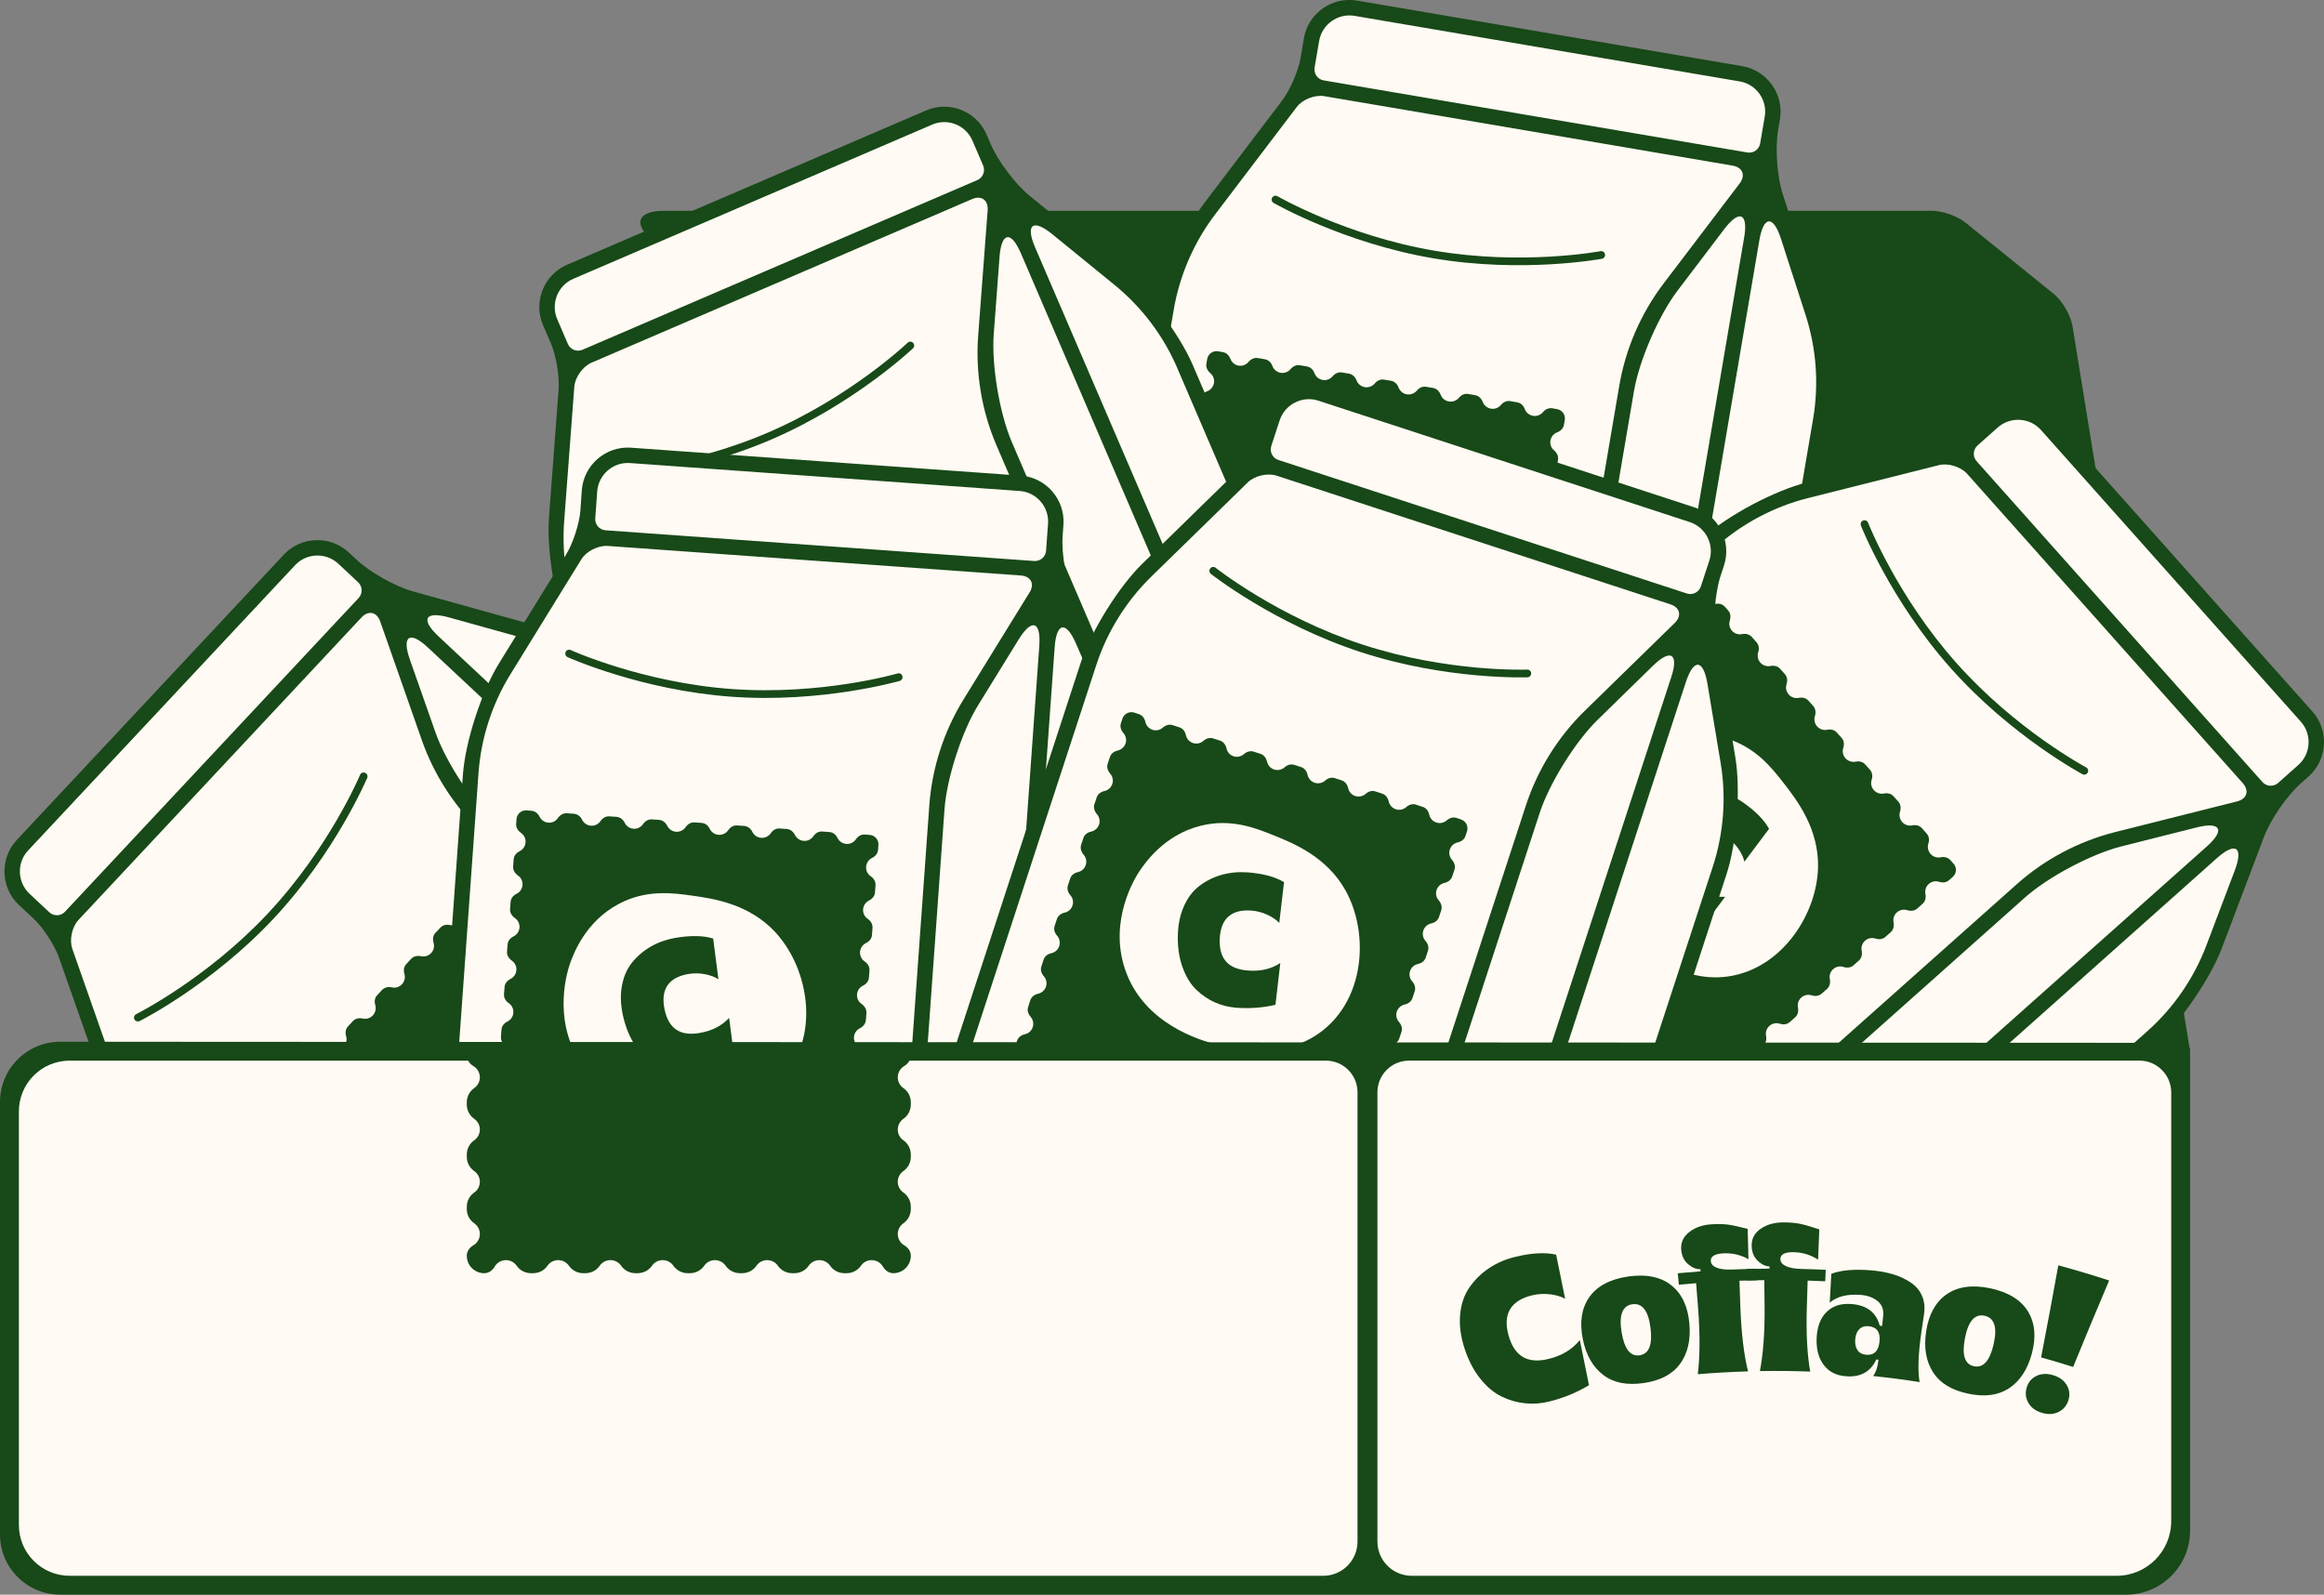 <?xml version="1.0" encoding="UTF-8"?><svg id="Layer_2" xmlns="http://www.w3.org/2000/svg" viewBox="0 0 1162.8 797.98"><rect x="0" y="0" width="1162.8" height="797.98" fill="#808080" stroke="none"/><defs><style>.cls-1{fill:#184918;}.cls-1,.cls-2{stroke-width:0px;}.cls-2{fill:#fffaf3;}</style></defs><g id="Layer_1-2"><path class="cls-1" d="m1027.55,147.04l-44.21-35.7c-3.98-3.21-11.42-5.84-16.53-5.84H331.98c-13.07,0-15.44,6.72-5.28,14.93l40.81,32.96,60.4,376.2,667.85-3.75-58.76-362.49c-.88-5.48-5.13-12.81-9.45-16.3Z"/><path class="cls-2" d="m563.35,379.42c-5.44-.94-10.21-3.95-13.43-8.49-3.22-4.54-4.48-10.03-3.55-15.47l34.04-200.07c2.74-16.22,13.09-40.1,23.06-53.23l38.8-51.09c4.1-5.38,8.36-15.18,9.5-21.83l1.66-9.91c2.05-11.93,13.43-20.01,25.38-17.99l192.77,32.81c5.79.98,10.83,4.17,14.24,8.98,3.41,4.81,4.74,10.64,3.75,16.4l-.94,5.51c-1.53,9.09-.47,23.59,2.36,32.33l18.35,56.82c5.05,15.68,6.93,41.64,4.19,57.86l-37.06,217.72c-.07.14-.12.24-.16.35-.06.21-.13.44-.18.51-.02.03-.04.07-.06.1-.06.12-.16.25-.29.37-.04.04-.08.09-.12.14,0,0-.13.19-.14.2-.05.03-.11.07-.16.12-.25.16-.49.28-.71.35-.14.04-.25.1-.36.15-.34.08-.76.11-1.13.06l-309.83-52.72Z"/><path class="cls-1" d="m871.75,33.13c12.48,2.11,20.98,14.08,18.83,26.57l-.94,5.51c-1.49,8.89-.46,23.25,2.32,31.84l18.35,56.82c5.08,15.76,6.99,42.03,4.23,58.35l-37.06,217.73c-.02.21-.14.33-.2.51-.08.27-.16.53-.29.74-.13.24-.3.46-.49.64-.11.16-.19.3-.31.42-.07.02-.11.03-.14.08-.33.23-.72.43-1.08.54-.15.05-.25.12-.36.15-.49.11-1.04.17-1.59.09l-309.86-52.72c-11.81-2.03-19.85-13.34-17.82-25.15l34.04-200.07c2.76-16.32,13.24-40.5,23.26-53.68l38.8-51.09c4.01-5.27,8.19-14.88,9.3-21.38l1.66-9.91c2.14-12.49,14.09-20.94,26.57-18.83l192.77,32.81Zm11.23,25.28c1.44-8.3-4.23-16.27-12.52-17.67L677.69,7.93c-8.29-1.4-16.22,4.25-17.66,12.55l-2.28,13.34c-.5,3.03,1.53,5.91,4.57,6.41l211.96,36.08c3.03.5,5.91-1.53,6.41-4.57l2.28-13.34Zm24.2,151.21c2.95-17.4,1.65-35.28-3.79-52.06l-12.3-38.09c-3.86-11.9-8.69-11.55-10.81.77l-42.22,248.29c-1.07,6.24,1.82,14.92,5.96,19.73t.06.06l19.46,23.02c4.26,5.05,8.65,3.83,9.73-2.65l33.91-199.06Zm-36.74-117.85c3.06-4.04,1.48-8.03-3.52-8.89l-204.34-34.76c-4.7-.79-10.89,1.65-13.75,5.42l-40.84,53.75c-10.65,13.99-17.82,30.57-20.75,47.88l-34.27,201.4c-1.33,7.62,3.88,14.92,11.5,16.25l203.58,34.63c3.03.5,5.91-1.53,6.41-4.57l35.72-209.78c3.15-18.55,10.81-36.26,22.2-51.25l38.07-50.09Zm2.23,27.18c2.11-12.32-2.38-14.26-9.94-4.32l-23.4,30.83c-9.39,12.34-19.19,34.97-21.78,50.27l-33.67,197.77c-1.08,6.49,2.65,9.08,8.31,5.72l25.98-15.29.11-.03c5.46-3.22,11.08-10.44,12.15-16.69l42.23-248.25Zm-23.79,302.26c8.25,1.41,10.61-2.69,5.19-9.12l-15.89-18.75c-3.96-4.74-10.75-5.88-16.08-2.75l-21.2,12.49c-7.24,4.26-6.39,8.89,1.9,10.29l46.09,7.84Z"/><path class="cls-1" d="m800.79,125.69c1.07-.21,2.09.48,2.27,1.55.2,1.03-.49,2.05-1.52,2.26-.39.04-39.68,7.38-84.49-.26-44.84-7.63-79.51-27.52-79.84-27.7-.91-.56-1.23-1.72-.67-2.66.52-.93,1.68-1.22,2.61-.7.35.21,34.42,19.77,78.53,27.26,44.16,7.52,82.73.33,83.11.25Z"/><path class="cls-1" d="m779.08,204.75c2.56.41,4.3,2.86,3.85,5.43l-.42,2.4c-.29,1.79-1.65,3.11-3.35,3.76-1.74.63-3.05,2.13-3.4,4.1-.33,1.92.42,3.79,1.84,4.96,1.38,1.18,2.23,2.86,1.95,4.65l-.62,3.55c-.29,1.79-1.65,3.11-3.35,3.76-1.73.67-3.04,2.17-3.4,4.1-.33,1.92.42,3.79,1.84,4.96,1.38,1.18,2.23,2.86,1.96,4.68l-.62,3.55c-.29,1.79-1.65,3.11-3.36,3.73-1.73.67-3.08,2.18-3.4,4.1-.31,1.96.44,3.83,1.86,5,1.38,1.18,2.23,2.86,1.95,4.65l-.62,3.55c-.29,1.79-1.65,3.11-3.35,3.76-1.74.63-3.09,2.14-3.4,4.1-.33,1.92.42,3.79,1.84,4.96,1.38,1.18,2.23,2.86,1.95,4.65l-.62,3.55c-.32,1.8-1.65,3.11-3.35,3.76-1.73.67-3.08,2.18-3.4,4.1s.42,3.79,1.84,4.96c1.38,1.18,2.25,2.9,1.96,4.68l-.62,3.55c-.32,1.8-1.65,3.11-3.4,3.74-1.7.65-3.04,2.17-3.37,4.09-.31,1.96.44,3.83,1.86,5,1.38,1.18,2.23,2.86,1.91,4.66l-.59,3.54c-.32,1.8-1.69,3.12-3.39,3.78-1.71.62-3.05,2.13-3.37,4.09-.33,1.92.42,3.79,1.84,4.96,1.38,1.18,2.23,2.86,1.91,4.66l-.59,3.54c-.32,1.8-1.69,3.12-3.39,3.78s-3.04,2.17-3.37,4.09.42,3.79,1.82,5.01c1.41,1.14,2.27,2.85,1.95,4.65l-.39,2.35c-.44,2.61-2.89,4.31-5.45,3.9l-2.4-.42c-1.8-.32-3.11-1.65-3.73-3.36-.67-1.73-2.18-3.08-4.1-3.4-1.96-.31-3.83.44-5,1.86-1.18,1.38-2.86,2.23-4.65,1.95l-3.55-.62c-1.8-.32-3.11-1.65-3.78-3.39-.62-1.71-2.13-3.05-4.09-3.37-1.92-.33-3.79.42-4.96,1.84-1.18,1.38-2.86,2.23-4.66,1.91l-3.54-.59c-1.8-.32-3.12-1.69-3.78-3.39-.65-1.7-2.17-3.04-4.09-3.37s-3.79.42-4.96,1.84c-1.18,1.38-2.9,2.25-4.7,1.92l-3.54-.59c-1.8-.32-3.12-1.69-3.74-3.4-.65-1.7-2.17-3.04-4.09-3.37-1.96-.31-3.83.44-5.01,1.82-1.17,1.42-2.85,2.27-4.65,1.95l-3.54-.59c-1.8-.32-3.12-1.69-3.78-3.39-.62-1.71-2.13-3.05-4.09-3.37-1.92-.33-3.79.42-4.98,1.81-1.17,1.42-2.85,2.27-4.65,1.95l-3.54-.59c-1.8-.32-3.12-1.69-3.78-3.39-.65-1.7-2.17-3.04-4.09-3.37-1.92-.33-3.79.42-5.01,1.82-1.14,1.41-2.85,2.27-4.65,1.95l-3.55-.62c-1.79-.29-3.11-1.65-3.73-3.36-.65-1.7-2.17-3.04-4.09-3.37-1.97-.35-3.83.44-5.01,1.82-1.17,1.42-2.85,2.27-4.65,1.95l-3.55-.62c-1.79-.29-3.11-1.65-3.76-3.35-.62-1.71-2.13-3.05-4.09-3.37-1.93-.36-3.79.42-4.98,1.81-1.17,1.42-2.86,2.23-4.65,1.95l-2.4-.42c-2.56-.41-4.3-2.86-3.85-5.43l.38-2.39c.32-1.8,1.69-3.12,3.39-3.78,1.71-.62,3.05-2.13,3.37-4.09.33-1.92-.42-3.79-1.81-4.98-1.42-1.17-2.27-2.85-1.95-4.65l.59-3.54c.32-1.8,1.69-3.12,3.39-3.78s3.04-2.17,3.37-4.09-.42-3.79-1.81-4.98c-1.42-1.17-2.28-2.88-1.96-4.68l.62-3.55c.29-1.79,1.65-3.11,3.36-3.73,1.7-.65,3.04-2.17,3.37-4.09.31-1.96-.44-3.83-1.82-5.01-1.42-1.17-2.27-2.85-1.95-4.65l.62-3.55c.29-1.79,1.65-3.11,3.35-3.76,1.71-.62,3.05-2.13,3.37-4.09.36-1.93-.42-3.79-1.81-4.98-1.42-1.17-2.23-2.86-1.95-4.65l.62-3.55c.29-1.79,1.65-3.11,3.35-3.76,1.73-.67,3.04-2.17,3.37-4.09.36-1.93-.42-3.79-1.81-4.98s-2.25-2.9-1.96-4.68l.62-3.55c.29-1.79,1.65-3.11,3.36-3.73,1.73-.67,3.04-2.17,3.4-4.1.31-1.96-.44-3.83-1.86-5-1.38-1.18-2.23-2.86-1.95-4.65l.62-3.55c.29-1.79,1.65-3.11,3.35-3.76,1.74-.63,3.05-2.13,3.4-4.1.33-1.92-.42-3.79-1.84-4.96-1.38-1.18-2.23-2.86-1.95-4.65l.62-3.55c.29-1.79,1.65-3.11,3.35-3.76,1.73-.67,3.04-2.17,3.4-4.1.33-1.92-.42-3.79-1.86-5-1.37-1.15-2.23-2.86-1.95-4.65l.42-2.4c.45-2.57,2.87-4.26,5.43-3.85l2.4.42c1.8.32,3.11,1.65,3.76,3.35.67,1.73,2.18,3.08,4.1,3.4,1.92.33,3.79-.42,4.96-1.84,1.18-1.38,2.86-2.23,4.65-1.95l3.59.61c1.8.32,3.11,1.65,3.74,3.4.65,1.7,2.17,3.04,4.09,3.37,1.96.31,3.83-.44,5-1.86,1.18-1.38,2.86-2.23,4.66-1.91l3.54.59c1.8.32,3.12,1.69,3.78,3.39.62,1.71,2.13,3.05,4.09,3.37,1.92.33,3.79-.42,4.96-1.84,1.18-1.38,2.86-2.23,4.66-1.91l3.54.59c1.8.32,3.12,1.69,3.78,3.39.65,1.7,2.17,3.04,4.09,3.37,1.92.33,3.79-.42,4.98-1.81,1.17-1.42,2.85-2.27,4.68-1.96l3.54.59c1.8.32,3.12,1.69,3.74,3.4.65,1.7,2.17,3.04,4.09,3.37,1.96.31,3.83-.44,5.01-1.82,1.17-1.42,2.85-2.27,4.65-1.95l3.54.59c1.8.32,3.12,1.69,3.78,3.39.62,1.71,2.13,3.05,4.09,3.37,1.92.33,3.79-.42,4.98-1.81,1.17-1.42,2.85-2.27,4.65-1.95l3.54.59c1.8.32,3.12,1.69,3.78,3.39s2.17,3.04,4.09,3.37c1.93.36,3.79-.42,4.98-1.81,1.17-1.42,2.88-2.28,4.68-1.96l3.55.62c1.79.29,3.11,1.65,3.73,3.36.65,1.7,2.17,3.04,4.09,3.37,1.97.35,3.83-.44,5.01-1.82,1.17-1.42,2.86-2.23,4.65-1.95l2.4.42Zm-51.35,112.85c16.91-19.96,13.44-50.8-.43-69.06-11.77-15.44-29.38-19.69-39.27-22.08-9.68-2.34-22.82-5.53-37.38.55-17.32,7.19-24.78,22.48-26.94,27.04-1.36,2.89-11.83,26.22.12,49.53,13.34,26.07,43.3,29.6,49.99,30.41,7.35.85,36.36,4.31,53.92-16.39Z"/><path class="cls-1" d="m696.11,248.77c.21,6.85.43,13.7.64,20.56-1.58-1.28-3.74-2.38-6.42-3.16-2.68-.81-5.45-1.12-8.22-.93-10.13.72-14.68,6.32-13.66,16.27,1.03,9.95,6.41,14.33,16.11,13.67,6.31-.41,11.47-2.39,15.65-6.09.22,7.01.44,14.02.67,21.03-6.01,2.38-12.32,3.79-19.03,4.33-3.8.26-7.47-.08-11.05-1.06s-6.93-2.6-10.1-4.84c-3.17-2.24-5.93-5.46-8.26-9.66-2.37-4.19-3.96-9.11-4.81-14.79-.82-5.69-.67-10.88.6-15.6,1.23-4.72,3.33-8.57,6.27-11.6,2.91-2.98,6.32-5.39,10.18-7.13,3.86-1.74,8.07-2.78,12.53-3.13,7.91-.59,14.22.18,18.92,2.14Z"/><path class="cls-2" d="m392.68,513.53c-5.08,2.17-10.72,2.23-15.89.17-5.17-2.06-9.21-5.99-11.38-11.06l-80.15-186.45c-6.51-15.11-10.81-40.77-9.57-57.22l4.81-63.97c.51-6.75-1.23-17.28-3.89-23.48l-3.99-9.22c-4.77-11.13.41-24.09,11.53-28.89l179.65-77.21c5.39-2.32,11.36-2.38,16.84-.2,5.48,2.19,9.76,6.35,12.06,11.73l2.21,5.14c3.66,8.46,12.43,20.06,19.55,25.86l46.29,37.73c12.76,10.42,28.45,31.19,34.97,46.3l87.21,202.9c.01.15.03.27.05.38.06.21.13.43.13.52,0,.04,0,.08,0,.12.01.14,0,.3-.04.47-.01.06-.02.12-.03.18,0,0,0,.23,0,.24-.03.06-.05.12-.07.19-.12.26-.26.5-.41.68-.09.11-.16.22-.22.32-.24.25-.58.5-.91.67l-288.74,124.12Z"/><path class="cls-1" d="m463.39,55.25c11.62-5.01,25.26.42,30.25,12.07l2.21,5.14c3.57,8.27,12.25,19.77,19.26,25.47l46.29,37.73c12.83,10.47,28.7,31.49,35.26,46.69l87.21,202.92c.1.18.06.35.11.54.08.27.16.53.16.78.03.27,0,.55-.06.8,0,.19,0,.36-.03.52-.05.06-.07.09-.07.14-.16.37-.37.75-.61,1.04-.1.12-.14.23-.22.32-.35.36-.78.7-1.28.94l-288.76,124.13c-11.02,4.71-23.92-.41-28.63-11.43l-80.15-186.45c-6.56-15.2-10.89-41.19-9.65-57.7l4.81-63.97c.5-6.6-1.21-16.94-3.81-23l-3.99-9.22c-4.99-11.65.45-25.24,12.07-30.25l179.65-77.21Zm23.16,15.12c-3.31-7.75-12.39-11.36-20.11-8.03l-179.65,77.21c-7.72,3.33-11.31,12.39-8,20.13l5.34,12.44c1.22,2.82,4.5,4.13,7.32,2.9l197.54-84.9c2.82-1.22,4.13-4.5,2.9-7.32l-5.34-12.44Zm102.49,113.78c-6.98-16.2-17.78-30.51-31.47-41.64l-31.03-25.29c-9.71-7.89-13.57-4.97-8.65,6.52l99.48,231.37c2.49,5.82,9.64,11.54,15.73,13.32t.08.02l28.84,8.75c6.32,1.93,9.35-1.48,6.72-7.51l-79.71-185.53Zm-94.88-78.97c.37-5.05-3.12-7.55-7.79-5.55l-190.42,81.87c-4.37,1.89-8.25,7.3-8.6,12.02l-5.07,67.31c-1.34,17.53,1.65,35.35,8.6,51.47l80.68,187.69c3.03,7.12,11.37,10.42,18.49,7.39l189.71-81.56c2.82-1.22,4.13-4.5,2.9-7.32l-84.02-195.51c-7.44-17.28-10.63-36.31-9.21-55.09l4.74-62.73Zm16.64,21.6c-4.92-11.49-9.75-10.68-10.69,1.77l-2.89,38.6c-1.18,15.46,2.89,39.78,9.03,54.03l79.21,184.31c2.62,6.03,7.16,6.18,10.09.28l13.5-26.96.07-.09c2.84-5.67,3.63-14.79,1.13-20.61l-99.45-231.35Zm144.28,266.66c7.69-3.3,7.44-8.02-.6-10.47l-23.53-7.11c-5.9-1.83-12.22.9-14.99,6.43l-11.01,22.01c-3.76,7.51-.53,10.93,7.19,7.6l42.95-18.46Z"/><path class="cls-1" d="m454.12,171.51c.78-.76,2.01-.74,2.75.07.73.75.71,1.99-.05,2.72-.31.25-29.3,27.76-71.06,45.7-41.79,17.97-81.7,20.1-82.08,20.14-1.07.02-1.96-.77-2.01-1.87-.07-1.06.75-1.93,1.81-2.01.41-.01,39.63-2.11,80.74-19.79,41.16-17.69,69.62-44.68,69.9-44.96Z"/><path class="cls-1" d="m478.85,249.67c2.37-1.05,5.16.06,6.18,2.46l.95,2.24c.73,1.66.3,3.51-.77,4.98-1.12,1.48-1.4,3.45-.63,5.3.77,1.79,2.42,2.95,4.25,3.16,1.8.24,3.43,1.19,4.16,2.84l1.41,3.32c.73,1.66.3,3.51-.77,4.98-1.09,1.5-1.37,3.47-.63,5.3.77,1.79,2.42,2.95,4.25,3.16,1.8.24,3.43,1.19,4.19,2.87l1.41,3.32c.73,1.66.3,3.51-.8,4.95-1.09,1.5-1.4,3.5-.63,5.3.8,1.82,2.45,2.98,4.28,3.19,1.8.24,3.43,1.19,4.16,2.84l1.41,3.32c.73,1.66.3,3.51-.77,4.98-1.12,1.48-1.43,3.48-.63,5.3.77,1.79,2.42,2.95,4.25,3.16,1.8.24,3.43,1.19,4.16,2.84l1.41,3.32c.71,1.69.3,3.51-.77,4.98-1.09,1.5-1.4,3.5-.63,5.3s2.42,2.95,4.25,3.16c1.8.24,3.46,1.21,4.19,2.87l1.41,3.32c.71,1.69.3,3.51-.82,4.98-1.07,1.47-1.37,3.47-.6,5.27.8,1.82,2.45,2.98,4.28,3.19,1.8.24,3.43,1.19,4.14,2.87l1.43,3.29c.71,1.69.28,3.54-.79,5.01-1.1,1.45-1.4,3.45-.6,5.27.77,1.79,2.42,2.95,4.25,3.16,1.8.24,3.43,1.19,4.14,2.87l1.43,3.29c.71,1.69.28,3.54-.79,5.01s-1.37,3.47-.6,5.27,2.42,2.95,4.25,3.22c1.8.19,3.45,1.16,4.16,2.84l.95,2.19c1.05,2.42-.09,5.19-2.46,6.23l-2.24.95c-1.69.71-3.51.3-4.95-.8-1.5-1.09-3.5-1.4-5.3-.63-1.82.8-2.98,2.45-3.19,4.28-.24,1.8-1.19,3.43-2.84,4.16l-3.32,1.41c-1.69.71-3.51.3-5.01-.79-1.45-1.1-3.45-1.4-5.27-.6-1.79.77-2.95,2.42-3.16,4.25-.24,1.8-1.19,3.43-2.87,4.14l-3.29,1.43c-1.69.71-3.54.28-5.01-.79-1.47-1.07-3.47-1.37-5.27-.6s-2.95,2.42-3.16,4.25c-.24,1.8-1.21,3.46-2.9,4.17l-3.29,1.43c-1.69.71-3.54.28-4.98-.82-1.47-1.07-3.47-1.37-5.27-.6-1.82.8-2.98,2.45-3.22,4.25-.21,1.83-1.16,3.45-2.84,4.16l-3.29,1.43c-1.69.71-3.54.28-5.01-.79-1.45-1.1-3.45-1.4-5.27-.6-1.79.77-2.95,2.42-3.19,4.22-.21,1.83-1.16,3.45-2.84,4.16l-3.29,1.43c-1.69.71-3.54.28-5.01-.79-1.47-1.07-3.47-1.37-5.27-.6-1.79.77-2.95,2.42-3.22,4.25-.19,1.8-1.16,3.45-2.84,4.16l-3.32,1.41c-1.66.73-3.51.3-4.95-.8-1.47-1.07-3.47-1.37-5.27-.6-1.85.78-2.98,2.45-3.22,4.25-.21,1.83-1.16,3.45-2.84,4.16l-3.32,1.41c-1.66.73-3.51.3-4.98-.77-1.45-1.1-3.45-1.4-5.27-.6-1.82.75-2.95,2.42-3.19,4.22-.21,1.83-1.19,3.43-2.84,4.16l-2.24.95c-2.37,1.05-5.16-.06-6.18-2.46l-.98-2.21c-.71-1.69-.28-3.54.79-5.01,1.1-1.45,1.4-3.45.6-5.27-.77-1.79-2.42-2.95-4.22-3.19-1.83-.21-3.45-1.16-4.16-2.84l-1.43-3.29c-.71-1.69-.28-3.54.79-5.01s1.37-3.47.6-5.27-2.42-2.95-4.22-3.19c-1.83-.21-3.48-1.18-4.19-2.87l-1.41-3.32c-.73-1.66-.3-3.51.8-4.95,1.07-1.47,1.37-3.47.6-5.27-.8-1.82-2.45-2.98-4.25-3.22-1.83-.21-3.45-1.16-4.16-2.84l-1.41-3.32c-.73-1.66-.3-3.51.77-4.98,1.1-1.45,1.4-3.45.6-5.27-.75-1.82-2.42-2.95-4.22-3.19-1.83-.21-3.43-1.19-4.16-2.84l-1.41-3.32c-.73-1.66-.3-3.51.77-4.98,1.09-1.5,1.37-3.47.6-5.27-.75-1.82-2.42-2.95-4.22-3.19s-3.46-1.21-4.19-2.87l-1.41-3.32c-.73-1.66-.3-3.51.8-4.95,1.09-1.5,1.37-3.47.63-5.3-.8-1.82-2.45-2.98-4.28-3.19-1.8-.24-3.43-1.19-4.16-2.84l-1.41-3.32c-.73-1.66-.3-3.51.77-4.98,1.12-1.48,1.4-3.45.63-5.3-.77-1.79-2.42-2.95-4.25-3.16-1.8-.24-3.43-1.19-4.16-2.84l-1.41-3.32c-.73-1.66-.3-3.51.77-4.98,1.09-1.5,1.37-3.47.63-5.3-.77-1.79-2.42-2.95-4.28-3.19-1.77-.22-3.43-1.19-4.16-2.84l-.95-2.24c-1.02-2.4.09-5.14,2.46-6.18l2.24-.95c1.69-.71,3.51-.3,4.98.77,1.5,1.09,3.5,1.4,5.3.63,1.79-.77,2.95-2.42,3.16-4.25.24-1.8,1.19-3.43,2.84-4.16l3.35-1.44c1.69-.71,3.51-.3,4.98.82,1.47,1.07,3.47,1.37,5.27.6,1.82-.8,2.98-2.45,3.19-4.28.24-1.8,1.19-3.43,2.87-4.14l3.29-1.43c1.69-.71,3.54-.28,5.01.79,1.45,1.1,3.45,1.4,5.27.6,1.79-.77,2.95-2.42,3.16-4.25.24-1.8,1.19-3.43,2.87-4.14l3.29-1.43c1.69-.71,3.54-.28,5.01.79,1.47,1.07,3.47,1.37,5.27.6,1.79-.77,2.95-2.42,3.19-4.22.21-1.83,1.16-3.45,2.87-4.19l3.29-1.43c1.69-.71,3.54-.28,4.98.82,1.47,1.07,3.47,1.37,5.27.6,1.82-.8,2.98-2.45,3.22-4.25.21-1.83,1.16-3.45,2.84-4.16l3.29-1.43c1.69-.71,3.54-.28,5.01.79,1.45,1.1,3.45,1.4,5.27.6,1.79-.77,2.95-2.42,3.19-4.22.21-1.83,1.16-3.45,2.84-4.16l3.29-1.43c1.69-.71,3.54-.28,5.01.79s3.47,1.37,5.27.6c1.82-.75,2.95-2.42,3.19-4.22.21-1.83,1.18-3.48,2.87-4.19l3.32-1.41c1.66-.73,3.51-.3,4.95.8,1.47,1.07,3.47,1.37,5.27.6,1.85-.78,2.98-2.45,3.22-4.25.21-1.83,1.19-3.43,2.84-4.16l2.24-.95Zm18.22,122.64c3.34-25.95-16.32-49.95-37.89-57.74-18.27-6.56-35.36-.57-44.97,2.8-9.39,3.3-22.16,7.76-31.08,20.77-10.64,15.45-8.58,32.33-7.92,37.34.43,3.17,4.32,28.43,27.02,41.51,25.36,14.64,52.43,1.32,58.49-1.64,6.63-3.28,32.86-16.14,36.36-43.06Z"/><path class="cls-1" d="m433.12,331.71c3.9,5.64,7.8,11.27,11.71,16.91-2.02-.22-4.44.03-7.1.83-2.7.77-5.18,2.02-7.41,3.69-8.12,6.11-8.89,13.28-2.62,21.08,6.27,7.8,13.17,8.55,20.95,2.72,5.07-3.77,8.33-8.24,9.82-13.62,4,5.76,7.99,11.53,11.99,17.29-3.75,5.26-8.28,9.88-13.63,13.97-3.05,2.29-6.31,3.99-9.85,5.12s-7.23,1.58-11.11,1.43c-3.88-.16-7.94-1.36-12.18-3.62-4.27-2.23-8.28-5.5-12.08-9.8-3.78-4.33-6.47-8.77-7.98-13.42-1.53-4.63-1.86-9.01-1.04-13.14.82-4.08,2.38-7.95,4.67-11.52,2.3-3.56,5.26-6.72,8.82-9.44,6.32-4.79,12.04-7.57,17.05-8.48Z"/><path class="cls-2" d="m261.02,725.73c-3.78,4.02-8.93,6.35-14.49,6.53-5.56.19-10.84-1.79-14.86-5.57l-148.2-138.66c-12.03-11.22-26.25-33.02-31.71-48.58l-21.25-60.53c-2.23-6.39-8.06-15.34-12.98-19.95l-7.36-6.85c-8.83-8.28-9.29-22.23-1.02-31.09l133.61-142.77c4.01-4.29,9.45-6.74,15.34-6.93,5.89-.19,11.49,1.91,15.75,5.91l4.09,3.82c6.74,6.29,19.43,13.39,28.28,15.85l57.53,16c15.87,4.43,38.57,17.16,50.6,28.39l161.26,150.9c.07.14.13.23.2.33.14.17.29.35.33.43.02.04.03.07.05.1.07.12.12.28.15.45.01.06.03.12.05.17,0,0,.09.22.09.22,0,.06,0,.13.02.2,0,.29-.04.56-.1.78-.04.14-.06.26-.07.38-.12.33-.33.69-.57.98l-214.73,229.49Z"/><path class="cls-1" d="m142.01,277.55c8.63-9.25,23.31-9.75,32.55-1.08l4.09,3.82c6.59,6.14,19.15,13.19,27.85,15.61l57.53,16c15.95,4.45,38.92,17.33,51.02,28.63l161.27,150.91c.16.13.2.3.31.45.18.21.36.42.46.65.13.24.22.5.26.76.07.18.15.32.18.49-.02.07-.03.11,0,.16,0,.4-.04.83-.14,1.2-.04.15-.04.27-.07.38-.18.47-.44.96-.8,1.38l-214.75,229.51c-8.2,8.73-22.07,9.22-30.81,1.01l-148.19-138.66c-12.1-11.3-26.5-33.37-31.98-48.99l-21.25-60.53c-2.19-6.25-7.9-15.03-12.71-19.54l-7.35-6.84c-9.24-8.67-9.71-23.3-1.08-32.55l133.61-142.77Zm27.28,4.56c-6.14-5.77-15.91-5.44-21.64.71L14.04,425.6c-5.74,6.15-5.39,15.88.74,21.65l9.88,9.25c2.25,2.09,5.78,1.98,7.87-.28l146.92-156.99c2.09-2.25,1.98-5.78-.28-7.87l-9.88-9.25Zm139.51,63.13c-12.89-12.04-28.53-20.82-45.53-25.53l-38.57-10.73c-12.05-3.33-14.43.89-5.31,9.44l183.92,172.06c4.62,4.33,13.46,6.71,19.75,5.9t.08-.02l29.93-3.55c6.56-.77,7.97-5.11,3.15-9.58l-147.42-137.99Zm-118.58-34.29c-1.68-4.78-5.89-5.66-9.36-1.96L39.25,460.36c-3.25,3.49-4.63,10-3.06,14.46l22.35,63.7c5.81,16.6,15.69,31.72,28.52,43.7l149.17,139.58c5.63,5.31,14.59,4.98,19.9-.64l141.09-150.79c2.09-2.25,1.98-5.78-.28-7.87l-155.37-145.41c-13.74-12.85-24.3-29-30.53-46.77l-20.82-59.37Zm23.91,13.11c-9.11-8.55-13.21-5.87-9.08,5.91l12.83,36.52c5.12,14.64,18.6,35.28,29.94,45.88l146.48,137.08c4.82,4.47,9.04,2.79,9.36-3.78l1.56-30.11.03-.11c.33-6.33-2.61-15-7.23-19.34l-183.88-172.05Zm239.11,186.42c5.73-6.11,3.6-10.33-4.75-9.35l-24.41,2.93c-6.14.69-10.84,5.73-11.16,11.9l-1.26,24.57c-.44,8.39,3.9,10.23,9.63,4.08l31.94-34.13Z"/><path class="cls-1" d="m180.14,387.77c.41-1.01,1.55-1.48,2.55-1.04.97.4,1.45,1.54,1.05,2.51-.18.35-15.71,37.18-46.78,70.36-31.08,33.22-66.78,51.18-67.11,51.36-.97.44-2.11.08-2.59-.9-.49-.94-.09-2.07.86-2.57.37-.17,35.46-17.83,66.02-50.51,30.61-32.71,45.86-68.85,46.01-69.21Z"/><path class="cls-1" d="m234.14,449.46c1.75-1.91,4.75-2.01,6.65-.22l1.77,1.67c1.34,1.23,1.68,3.09,1.3,4.87-.44,1.8.1,3.72,1.55,5.1,1.43,1.33,3.4,1.74,5.16,1.2,1.75-.5,3.62-.29,4.95.94l2.62,2.48c1.34,1.23,1.68,3.09,1.3,4.87-.4,1.81.14,3.73,1.55,5.1,1.43,1.33,3.4,1.74,5.16,1.2,1.75-.5,3.62-.29,4.99.95l2.62,2.48c1.34,1.23,1.68,3.09,1.26,4.86-.4,1.81.12,3.77,1.55,5.1,1.46,1.34,3.43,1.75,5.2,1.21,1.75-.5,3.62-.29,4.95.94l2.62,2.48c1.34,1.23,1.68,3.09,1.3,4.87-.44,1.8.09,3.76,1.55,5.1,1.43,1.33,3.4,1.74,5.16,1.2,1.75-.5,3.62-.29,4.95.94l2.62,2.48c1.32,1.26,1.68,3.09,1.3,4.87-.4,1.81.12,3.77,1.55,5.1s3.4,1.74,5.16,1.2c1.75-.5,3.65-.28,4.99.95l2.62,2.48c1.32,1.26,1.68,3.09,1.25,4.89-.39,1.78.14,3.73,1.56,5.06,1.46,1.34,3.43,1.75,5.2,1.21,1.75-.5,3.62-.29,4.94.97l2.63,2.44c1.32,1.26,1.67,3.13,1.29,4.91-.43,1.77.1,3.72,1.56,5.06,1.43,1.33,3.4,1.74,5.16,1.2,1.75-.5,3.62-.29,4.94.97l2.63,2.44c1.32,1.26,1.67,3.13,1.29,4.91s.14,3.73,1.56,5.06,3.4,1.74,5.18,1.24c1.72-.55,3.63-.33,4.95.94l1.74,1.62c1.93,1.8,2,4.79.25,6.7l-1.67,1.77c-1.26,1.32-3.09,1.68-4.86,1.26-1.81-.4-3.77.12-5.1,1.55-1.34,1.46-1.75,3.43-1.21,5.2.5,1.75.29,3.62-.94,4.95l-2.48,2.62c-1.26,1.32-3.09,1.68-4.91,1.29-1.77-.43-3.72.1-5.06,1.56-1.33,1.43-1.74,3.4-1.2,5.16.5,1.75.29,3.62-.97,4.94l-2.44,2.63c-1.26,1.32-3.13,1.67-4.91,1.29-1.78-.39-3.73.14-5.06,1.56s-1.74,3.4-1.2,5.16c.5,1.75.28,3.65-.98,4.98l-2.44,2.63c-1.26,1.32-3.13,1.67-4.89,1.25-1.78-.39-3.73.14-5.06,1.56-1.34,1.46-1.75,3.43-1.24,5.18.54,1.76.33,3.63-.94,4.95l-2.44,2.63c-1.26,1.32-3.13,1.67-4.91,1.29-1.77-.43-3.72.1-5.06,1.56-1.33,1.43-1.74,3.4-1.23,5.15.54,1.76.33,3.63-.94,4.95l-2.44,2.63c-1.26,1.32-3.13,1.67-4.91,1.29-1.78-.39-3.73.14-5.06,1.56-1.33,1.43-1.74,3.4-1.24,5.18.55,1.72.33,3.63-.94,4.95l-2.48,2.62c-1.23,1.34-3.09,1.68-4.86,1.26-1.78-.39-3.73.14-5.06,1.56-1.38,1.45-1.75,3.43-1.24,5.18.54,1.76.33,3.63-.94,4.95l-2.48,2.62c-1.23,1.34-3.09,1.68-4.87,1.3-1.77-.43-3.72.1-5.06,1.56-1.37,1.41-1.74,3.4-1.23,5.15.54,1.76.29,3.62-.94,4.95l-1.67,1.77c-1.75,1.91-4.75,2.01-6.65.22l-1.78-1.63c-1.32-1.26-1.67-3.13-1.29-4.91.43-1.77-.1-3.72-1.56-5.06-1.43-1.33-3.4-1.74-5.15-1.23-1.76.54-3.63.33-4.95-.94l-2.63-2.44c-1.32-1.26-1.67-3.13-1.29-4.91s-.14-3.73-1.56-5.06-3.4-1.74-5.15-1.23c-1.76.54-3.66.32-4.99-.95l-2.62-2.48c-1.34-1.23-1.68-3.09-1.26-4.86.39-1.78-.14-3.73-1.56-5.06-1.46-1.34-3.43-1.75-5.18-1.24-1.76.54-3.63.33-4.95-.94l-2.62-2.48c-1.34-1.23-1.68-3.09-1.3-4.87.43-1.77-.1-3.72-1.56-5.06-1.41-1.37-3.4-1.74-5.15-1.23-1.76.54-3.62.29-4.95-.94l-2.62-2.48c-1.34-1.23-1.68-3.09-1.3-4.87.4-1.81-.14-3.73-1.56-5.06-1.41-1.37-3.4-1.74-5.15-1.23s-3.65.28-4.99-.95l-2.62-2.48c-1.34-1.23-1.68-3.09-1.26-4.86.4-1.81-.14-3.73-1.55-5.1-1.46-1.34-3.43-1.75-5.2-1.21-1.75.5-3.62.29-4.95-.94l-2.62-2.48c-1.34-1.23-1.68-3.09-1.3-4.87.44-1.8-.1-3.72-1.55-5.1-1.43-1.33-3.4-1.74-5.16-1.2-1.75.5-3.62.29-4.95-.94l-2.62-2.48c-1.34-1.23-1.68-3.09-1.3-4.87.4-1.81-.14-3.73-1.55-5.1-1.43-1.33-3.4-1.74-5.2-1.21-1.71.51-3.62.29-4.95-.94l-1.77-1.67c-1.9-1.79-1.97-4.74-.22-6.65l1.67-1.77c1.26-1.32,3.09-1.68,4.87-1.3,1.81.4,3.77-.12,5.1-1.55,1.33-1.43,1.74-3.4,1.2-5.16-.5-1.75-.29-3.62.94-4.95l2.49-2.66c1.26-1.32,3.09-1.68,4.89-1.25,1.78.39,3.73-.14,5.06-1.56,1.34-1.46,1.75-3.43,1.21-5.2-.5-1.75-.29-3.62.97-4.94l2.44-2.63c1.26-1.32,3.13-1.67,4.91-1.29,1.77.43,3.72-.1,5.06-1.56,1.33-1.43,1.74-3.4,1.2-5.16-.5-1.75-.29-3.62.97-4.94l2.44-2.63c1.26-1.32,3.13-1.67,4.91-1.29,1.78.39,3.73-.14,5.06-1.56,1.33-1.43,1.74-3.4,1.23-5.15-.54-1.76-.33-3.63.95-4.99l2.44-2.63c1.26-1.32,3.13-1.67,4.89-1.25,1.78.39,3.73-.14,5.06-1.56,1.34-1.46,1.75-3.43,1.24-5.18-.54-1.76-.33-3.63.94-4.95l2.44-2.63c1.26-1.32,3.13-1.67,4.91-1.29,1.77.43,3.72-.1,5.06-1.56,1.33-1.43,1.74-3.4,1.23-5.15-.54-1.76-.33-3.63.94-4.95l2.44-2.63c1.26-1.32,3.13-1.67,4.91-1.29s3.73-.14,5.06-1.56c1.37-1.41,1.74-3.4,1.23-5.15-.54-1.76-.32-3.66.95-4.99l2.48-2.62c1.23-1.34,3.09-1.68,4.86-1.26,1.78.39,3.73-.14,5.06-1.56,1.38-1.45,1.75-3.43,1.24-5.18-.54-1.76-.29-3.62.94-4.95l1.67-1.77Zm65.88,105.04c-7.34-25.11-34.98-39.21-57.86-37.7-19.37,1.32-32.62,13.66-40.07,20.6-7.28,6.79-17.19,16-20.14,31.49-3.55,18.42,5.1,33.06,7.72,37.39,1.67,2.73,15.36,24.32,41.4,27.2,29.11,3.24,48.56-19.82,52.92-24.95,4.75-5.66,23.63-27.96,16.04-54.03Z"/><path class="cls-1" d="m225.15,542.95c5.84,3.6,11.67,7.2,17.51,10.8-1.94.61-4.05,1.81-6.17,3.61-2.16,1.79-3.94,3.93-5.31,6.35-4.98,8.85-2.82,15.73,6.05,20.36,8.87,4.63,15.49,2.55,20.28-5.91,3.14-5.49,4.32-10.89,3.54-16.41,5.97,3.68,11.95,7.36,17.92,11.04-1.33,6.32-3.62,12.37-6.88,18.27-1.87,3.32-4.18,6.19-6.97,8.64s-5.98,4.35-9.6,5.76c-3.62,1.41-7.82,1.94-12.61,1.57-4.8-.33-9.79-1.72-15-4.14-5.2-2.45-9.44-5.44-12.69-9.1-3.26-3.62-5.32-7.51-6.23-11.62-.88-4.07-1.01-8.24-.34-12.42.68-4.18,2.13-8.26,4.29-12.18,3.87-6.92,7.99-11.77,12.22-14.61Z"/><path class="cls-2" d="m237.36,612.54c-5.51-.41-10.55-2.94-14.19-7.15-3.65-4.21-5.43-9.55-5.03-15.05l14.49-202.43c1.16-16.41,9.14-41.18,17.8-55.22l33.67-54.61c3.56-5.76,6.85-15.91,7.34-22.64l.69-10.03c.88-12.08,11.43-21.21,23.52-20.36l195.04,13.98c5.86.42,11.19,3.1,15.04,7.56,3.86,4.46,5.75,10.13,5.32,15.96l-.4,5.58c-.64,9.2,1.82,23.53,5.48,31.95l23.77,54.78c6.55,15.12,10.93,40.77,9.78,57.19l-15.79,220.29c-.06.14-.1.25-.13.36-.04.21-.08.45-.13.52-.02.03-.03.07-.05.1-.05.13-.14.27-.25.4-.04.05-.07.1-.11.15,0,0-.11.21-.12.21-.05.04-.1.08-.14.14-.23.18-.46.32-.67.41-.13.06-.24.12-.34.18-.33.11-.74.18-1.12.17l-313.48-22.45Z"/><path class="cls-1" d="m510.76,238c12.62.89,22.24,11.98,21.32,24.62l-.4,5.58c-.63,8.99,1.8,23.18,5.4,31.47l23.77,54.78c6.58,15.2,11.02,41.16,9.86,57.67l-15.79,220.3c0,.21-.11.34-.15.53-.05.27-.1.55-.22.76-.1.25-.25.49-.42.68-.1.17-.16.32-.27.45-.07.03-.11.05-.13.1-.31.26-.67.49-1.03.65-.14.06-.23.14-.34.19-.48.16-1.02.27-1.57.25l-313.51-22.45c-11.95-.88-21.05-11.35-20.17-23.3l14.49-202.43c1.16-16.51,9.26-41.59,17.95-55.69l33.67-54.61c3.48-5.63,6.71-15.6,7.19-22.18l.69-10.02c.92-12.64,12-22.21,24.62-21.32l195.04,13.98Zm13.62,24.07c.62-8.4-5.78-15.79-14.17-16.38l-195.04-13.98c-8.39-.59-15.74,5.8-16.36,14.21l-.98,13.5c-.21,3.07,2.1,5.73,5.17,5.94l214.46,15.37c3.07.21,5.73-2.1,5.94-5.17l.98-13.5Zm38.74,148.15c1.25-17.6-1.77-35.27-8.81-51.45l-15.94-36.72c-5-11.47-9.77-10.65-10.68,1.81l-17.96,251.21c-.46,6.32,3.26,14.68,7.85,19.06t.07.06l21.6,21.02c4.73,4.62,8.98,2.98,9.42-3.58l14.46-201.41Zm-47.98-113.74c2.65-4.31.69-8.14-4.37-8.5l-206.75-14.79c-4.75-.33-10.68,2.69-13.16,6.72l-35.44,57.45c-9.25,14.96-14.78,32.15-16.02,49.67l-14.59,203.77c-.58,7.71,5.31,14.48,13.02,15.06l205.97,14.74c3.07.21,5.73-2.1,5.94-5.17l15.22-212.26c1.34-18.77,7.25-37.13,17.13-53.16l33.03-53.54Zm4.86,26.83c.91-12.47-3.75-13.97-10.31-3.34l-20.31,32.95c-8.15,13.19-15.71,36.66-16.81,52.14l-14.35,200.1c-.44,6.56,3.52,8.78,8.83,4.89l24.38-17.74.11-.05c5.13-3.73,10.02-11.47,10.48-17.79l17.98-251.17Zm5.61,303.14c8.35.6,10.3-3.7,4.28-9.58l-17.63-17.13c-4.4-4.34-11.27-4.82-16.27-1.18l-19.89,14.49c-6.79,4.94-5.5,9.47,2.89,10.05l46.63,3.34Z"/><path class="cls-1" d="m449.1,337c1.04-.32,2.13.27,2.41,1.33.3,1-.29,2.09-1.29,2.39-.39.08-38.78,11.19-84.12,7.93-45.37-3.25-81.8-19.69-82.15-19.83-.96-.47-1.39-1.59-.93-2.58.42-.98,1.56-1.37,2.53-.95.37.18,36.17,16.34,80.8,19.52,44.68,3.2,82.37-7.69,82.74-7.81Z"/><path class="cls-1" d="m435.15,417.79c2.58.16,4.55,2.43,4.36,5.03l-.19,2.43c-.11,1.81-1.34,3.25-2.97,4.07-1.68.8-2.83,2.42-2.99,4.42-.14,1.95.79,3.73,2.32,4.76,1.49,1.04,2.5,2.63,2.39,4.44l-.27,3.6c-.11,1.81-1.34,3.25-2.97,4.07-1.66.83-2.82,2.45-2.99,4.42-.14,1.95.79,3.73,2.32,4.76,1.49,1.04,2.5,2.63,2.4,4.47l-.27,3.6c-.11,1.81-1.34,3.25-2.98,4.04-1.66.83-2.85,2.47-2.99,4.42-.12,1.98.8,3.77,2.33,4.8,1.49,1.04,2.5,2.63,2.39,4.44l-.27,3.6c-.11,1.81-1.34,3.25-2.97,4.07-1.68.8-2.87,2.43-2.99,4.42-.14,1.95.79,3.73,2.32,4.76,1.49,1.04,2.5,2.63,2.39,4.44l-.27,3.6c-.15,1.82-1.34,3.25-2.97,4.07-1.66.83-2.85,2.47-2.99,4.42-.14,1.95.79,3.73,2.32,4.76,1.49,1.04,2.52,2.66,2.4,4.47l-.27,3.6c-.15,1.82-1.34,3.25-3.02,4.05-1.62.82-2.82,2.45-2.95,4.4-.12,1.98.8,3.77,2.33,4.8,1.49,1.04,2.5,2.63,2.35,4.45l-.24,3.58c-.15,1.82-1.38,3.27-3,4.09-1.64.78-2.83,2.42-2.95,4.4-.14,1.95.79,3.73,2.32,4.76,1.49,1.04,2.5,2.63,2.35,4.45l-.24,3.58c-.15,1.82-1.38,3.27-3,4.09s-2.82,2.45-2.95,4.4.79,3.73,2.3,4.81c1.51.99,2.54,2.61,2.39,4.44l-.16,2.38c-.18,2.64-2.46,4.57-5.05,4.41l-2.43-.19c-1.82-.15-3.25-1.34-4.04-2.98-.83-1.66-2.47-2.85-4.42-2.99-1.98-.12-3.77.8-4.8,2.33-1.04,1.49-2.63,2.5-4.44,2.39l-3.6-.27c-1.82-.15-3.25-1.34-4.09-3-.78-1.64-2.42-2.83-4.4-2.95-1.95-.14-3.73.79-4.76,2.32-1.04,1.49-2.63,2.5-4.45,2.35l-3.58-.24c-1.82-.15-3.27-1.38-4.09-3-.82-1.62-2.45-2.82-4.4-2.95s-3.73.79-4.76,2.32c-1.04,1.49-2.66,2.52-4.49,2.37l-3.58-.24c-1.82-.15-3.27-1.38-4.05-3.02-.82-1.62-2.45-2.82-4.4-2.95-1.98-.12-3.77.8-4.81,2.3-1.03,1.53-2.61,2.54-4.44,2.39l-3.58-.24c-1.82-.15-3.27-1.38-4.09-3-.78-1.64-2.42-2.83-4.4-2.95-1.95-.14-3.73.79-4.78,2.28-1.03,1.53-2.61,2.54-4.44,2.39l-3.58-.24c-1.82-.15-3.27-1.38-4.09-3-.82-1.62-2.45-2.82-4.4-2.95-1.95-.14-3.73.79-4.81,2.3-.99,1.51-2.61,2.54-4.44,2.39l-3.6-.27c-1.81-.11-3.25-1.34-4.04-2.98-.82-1.62-2.45-2.82-4.4-2.95-2-.16-3.77.8-4.81,2.3-1.03,1.53-2.61,2.54-4.44,2.39l-3.6-.27c-1.81-.11-3.25-1.34-4.07-2.97-.78-1.64-2.42-2.83-4.4-2.95-1.96-.17-3.73.79-4.78,2.28-1.03,1.53-2.63,2.5-4.44,2.39l-2.43-.19c-2.58-.16-4.55-2.43-4.36-5.03l.15-2.41c.15-1.82,1.38-3.27,3-4.09,1.64-.78,2.83-2.42,2.95-4.4.14-1.95-.79-3.73-2.28-4.78-1.53-1.03-2.54-2.61-2.39-4.44l.24-3.58c.15-1.82,1.38-3.27,3-4.09s2.82-2.45,2.95-4.4-.79-3.73-2.28-4.78c-1.53-1.03-2.55-2.65-2.4-4.47l.27-3.6c.11-1.81,1.34-3.25,2.98-4.04,1.62-.82,2.82-2.45,2.95-4.4.12-1.98-.8-3.77-2.3-4.81-1.53-1.03-2.54-2.61-2.39-4.44l.27-3.6c.11-1.81,1.34-3.25,2.97-4.07,1.64-.78,2.83-2.42,2.95-4.4.17-1.96-.79-3.73-2.28-4.78-1.53-1.03-2.5-2.63-2.39-4.44l.27-3.6c.11-1.81,1.34-3.25,2.97-4.07,1.66-.83,2.82-2.45,2.95-4.4.17-1.96-.79-3.73-2.28-4.78s-2.52-2.66-2.4-4.47l.27-3.6c.11-1.81,1.34-3.25,2.98-4.04,1.66-.83,2.82-2.45,2.99-4.42.12-1.98-.8-3.77-2.33-4.8-1.49-1.04-2.5-2.63-2.39-4.44l.27-3.6c.11-1.81,1.34-3.25,2.97-4.07,1.68-.8,2.83-2.42,2.99-4.42.14-1.95-.79-3.73-2.32-4.76-1.49-1.04-2.5-2.63-2.39-4.44l.27-3.6c.11-1.81,1.34-3.25,2.97-4.07,1.66-.83,2.82-2.45,2.99-4.42.14-1.95-.79-3.73-2.33-4.8-1.48-1.01-2.5-2.63-2.39-4.44l.19-2.43c.2-2.6,2.44-4.52,5.03-4.36l2.43.19c1.82.15,3.25,1.34,4.07,2.97.83,1.66,2.47,2.85,4.42,2.99,1.95.14,3.73-.79,4.76-2.32,1.04-1.49,2.63-2.5,4.44-2.39l3.63.26c1.82.15,3.25,1.34,4.05,3.02.82,1.62,2.45,2.82,4.4,2.95,1.98.12,3.77-.8,4.8-2.33,1.04-1.49,2.63-2.5,4.45-2.35l3.58.24c1.82.15,3.27,1.38,4.09,3,.78,1.64,2.42,2.83,4.4,2.95,1.95.14,3.73-.79,4.76-2.32,1.04-1.49,2.63-2.5,4.45-2.35l3.58.24c1.82.15,3.27,1.38,4.09,3,.82,1.62,2.45,2.82,4.4,2.95,1.95.14,3.73-.79,4.78-2.28,1.03-1.53,2.61-2.54,4.47-2.4l3.58.24c1.82.15,3.27,1.38,4.05,3.02.82,1.62,2.45,2.82,4.4,2.95,1.98.12,3.77-.8,4.81-2.3,1.03-1.53,2.61-2.54,4.44-2.39l3.58.24c1.82.15,3.27,1.38,4.09,3,.78,1.64,2.42,2.83,4.4,2.95,1.95.14,3.73-.79,4.78-2.28,1.03-1.53,2.61-2.54,4.44-2.39l3.58.24c1.82.15,3.27,1.38,4.09,3s2.45,2.82,4.4,2.95c1.96.17,3.73-.79,4.78-2.28,1.03-1.53,2.65-2.55,4.47-2.4l3.6.27c1.81.11,3.25,1.34,4.04,2.98.82,1.62,2.45,2.82,4.4,2.95,2,.16,3.77-.8,4.81-2.3,1.03-1.53,2.63-2.5,4.44-2.39l2.43.19Zm-40.17,117.3c14.89-21.51,8.46-51.86-7.12-68.69-13.21-14.22-31.15-16.75-41.23-18.17-9.86-1.39-23.25-3.29-37.15,4.16-16.55,8.83-22.48,24.77-24.19,29.53-1.07,3.01-9.23,27.24,4.92,49.29,15.8,24.66,45.96,25.27,52.7,25.42,7.39.13,36.6.76,52.08-21.54Z"/><path class="cls-1" d="m356.83,469.64c.88,6.8,1.75,13.6,2.63,20.4-1.69-1.13-3.96-2.01-6.69-2.53-2.75-.55-5.53-.59-8.28-.13-10.02,1.7-14,7.71-12.02,17.52,1.99,9.81,7.77,13.64,17.36,12.04,6.24-1.01,11.18-3.49,14.98-7.58.9,6.96,1.8,13.91,2.7,20.87-5.75,2.95-11.9,4.97-18.52,6.15-3.76.63-7.44.65-11.1.02s-7.15-1.91-10.52-3.83c-3.37-1.92-6.43-4.86-9.16-8.82-2.76-3.94-4.82-8.69-6.22-14.26-1.37-5.58-1.72-10.76-.92-15.59.77-4.81,2.49-8.86,5.11-12.15,2.61-3.25,5.77-5.97,9.44-8.08,3.68-2.11,7.76-3.55,12.17-4.33,7.81-1.35,14.17-1.2,19.04.3Z"/><path class="cls-2" d="m699.87,433.87c-3.67-4.13-5.51-9.46-5.19-15.02.32-5.56,2.77-10.64,6.89-14.3l151.53-135.01c12.27-10.96,35.26-23.15,51.26-27.17l62.21-15.67c6.56-1.65,16.01-6.63,21.05-11.12l7.49-6.71c9.05-8.04,22.99-7.24,31.06,1.8l130.06,146.01c3.91,4.38,5.86,10.03,5.51,15.91-.34,5.89-2.94,11.27-7.31,15.15l-4.17,3.72c-6.87,6.14-15.1,18.13-18.35,26.73l-21.15,55.84c-5.85,15.4-20.59,36.85-32.86,47.81l-164.91,146.9c-.14.06-.24.11-.35.17-.18.12-.37.26-.46.29-.04.01-.07.03-.11.04-.13.06-.29.1-.46.11-.06,0-.12.02-.18.03,0,0-.22.07-.23.07-.06,0-.13,0-.2,0-.29-.03-.56-.09-.77-.17-.13-.05-.26-.08-.37-.11-.32-.15-.66-.39-.92-.66l-209.06-234.67Z"/><path class="cls-1" d="m1156.99,356.02c8.43,9.44,7.59,24.1-1.88,32.51l-4.18,3.72c-6.72,6.01-14.88,17.87-18.07,26.32l-21.15,55.84c-5.88,15.48-20.79,37.19-33.14,48.22l-164.92,146.91c-.14.15-.31.17-.48.27-.23.16-.46.32-.69.39-.25.11-.52.17-.78.19-.19.05-.34.12-.51.13-.07-.03-.11-.04-.16-.02-.4-.03-.83-.11-1.19-.25-.14-.06-.27-.06-.37-.1-.45-.22-.92-.52-1.3-.92l-209.08-234.68c-7.95-8.96-7.18-22.82,1.79-30.77l151.53-135c12.35-11.03,35.63-23.36,51.69-27.4l62.21-15.67c6.42-1.61,15.69-6.5,20.61-10.89l7.48-6.7c9.47-8.42,24.08-7.55,32.51,1.88l130.06,146.01Zm-7.02,26.76c6.31-5.59,6.86-15.35,1.26-21.62l-130.06-146.01c-5.6-6.27-15.33-6.81-21.63-1.22l-10.11,9c-2.29,2.05-2.49,5.57-.44,7.86l143.01,160.55c2.05,2.29,5.57,2.49,7.86.44l10.11-9Zm-75.53,133.21c13.16-11.75,23.32-26.52,29.55-43.02l14.18-37.43c4.41-11.7.43-14.45-8.92-6.15l-188.03,167.55c-4.74,4.21-7.9,12.79-7.67,19.13t0,.09l.82,30.13c.17,6.61,4.36,8.4,9.25,4l150.8-134.29Zm44.91-114.98c4.91-1.24,6.17-5.35,2.8-9.14l-137.89-154.76c-3.18-3.55-9.54-5.52-14.12-4.36l-65.46,16.48c-17.06,4.28-33.01,12.75-46.11,24.43l-152.54,135.9c-5.79,5.12-6.29,14.08-1.16,19.88l137.37,154.18c2.05,2.29,5.57,2.49,7.86.44l158.91-141.54c14.04-12.52,31.09-21.56,49.35-26.16l61.01-15.35Zm-15.23,22.62c9.34-8.3,7.05-12.63-5.06-9.58l-37.53,9.46c-15.04,3.77-36.82,15.32-48.41,25.66l-149.8,133.44c-4.89,4.4-3.6,8.75,2.92,9.66l29.84,4.28.11.04c6.27.9,15.18-1.24,19.91-5.45l188.02-167.52Zm-207.34,221.21c5.56,6.26,9.96,4.52,9.74-3.88l-.7-24.57c-.13-6.18-4.72-11.31-10.84-12.19l-24.36-3.48c-8.31-1.19-10.54,2.95-4.94,9.22l31.1,34.91Z"/><path class="cls-1" d="m1043.76,383.99c.97.5,1.34,1.68.8,2.63-.48.93-1.66,1.3-2.59.82-.33-.21-35.6-19.02-65.83-52.97-30.26-33.96-44.91-71.15-45.06-71.49-.35-1.01.11-2.11,1.13-2.5.98-.4,2.07.1,2.48,1.08.14.39,14.54,36.93,44.31,70.33,29.8,33.45,64.41,51.92,64.75,52.09Z"/><path class="cls-1" d="m977.44,432.17c1.74,1.92,1.57,4.91-.38,6.64l-1.83,1.61c-1.34,1.22-3.23,1.4-4.97.85-1.76-.6-3.72-.24-5.22,1.08-1.46,1.3-2.04,3.23-1.66,5.03.34,1.79-.04,3.63-1.38,4.85l-2.71,2.39c-1.34,1.22-3.23,1.4-4.97.85-1.77-.56-3.73-.2-5.22,1.08-1.46,1.3-2.04,3.23-1.66,5.03.34,1.79-.04,3.63-1.4,4.88l-2.71,2.39c-1.34,1.22-3.23,1.4-4.95.81-1.77-.56-3.77-.22-5.22,1.08-1.47,1.33-2.05,3.26-1.67,5.06.34,1.79-.04,3.63-1.38,4.85l-2.71,2.39c-1.34,1.22-3.23,1.4-4.97.85-1.76-.6-3.75-.25-5.22,1.08-1.46,1.3-2.04,3.23-1.66,5.03.34,1.79-.04,3.63-1.38,4.85l-2.71,2.39c-1.38,1.2-3.23,1.4-4.97.85-1.77-.56-3.77-.22-5.22,1.08s-2.04,3.23-1.66,5.03c.34,1.79-.05,3.66-1.4,4.88l-2.71,2.39c-1.38,1.2-3.23,1.4-4.99.8-1.73-.55-3.73-.2-5.19,1.09-1.47,1.33-2.05,3.26-1.67,5.06.34,1.79-.04,3.63-1.42,4.83l-2.67,2.4c-1.38,1.2-3.27,1.38-5,.83-1.72-.58-3.72-.24-5.19,1.09-1.46,1.3-2.04,3.23-1.66,5.03.34,1.79-.04,3.63-1.42,4.83l-2.67,2.4c-1.38,1.2-3.27,1.38-5,.83-1.73-.55-3.73-.2-5.19,1.09s-2.04,3.23-1.71,5.05c.39,1.77,0,3.64-1.38,4.85l-1.78,1.59c-1.97,1.76-4.95,1.56-6.69-.36l-1.61-1.83c-1.2-1.38-1.4-3.23-.81-4.95.56-1.77.22-3.77-1.08-5.22-1.33-1.47-3.26-2.05-5.06-1.67-1.79.34-3.63-.04-4.85-1.38l-2.39-2.71c-1.2-1.38-1.4-3.23-.83-5,.58-1.72.24-3.72-1.09-5.19-1.3-1.46-3.23-2.04-5.03-1.66-1.79.34-3.63-.04-4.83-1.42l-2.4-2.67c-1.2-1.38-1.38-3.27-.83-5,.55-1.73.2-3.73-1.09-5.19-1.3-1.46-3.23-2.04-5.03-1.66-1.79.34-3.66-.05-4.87-1.43l-2.4-2.67c-1.2-1.38-1.38-3.27-.8-4.99.55-1.73.2-3.73-1.09-5.19-1.33-1.47-3.26-2.05-5.05-1.71-1.8.38-3.64,0-4.85-1.38l-2.4-2.67c-1.2-1.38-1.38-3.27-.83-5,.58-1.72.24-3.72-1.09-5.19-1.3-1.46-3.23-2.04-5.01-1.7-1.8.38-3.64,0-4.85-1.38l-2.4-2.67c-1.2-1.38-1.38-3.27-.83-5,.55-1.73.2-3.73-1.09-5.19-1.3-1.46-3.23-2.04-5.05-1.71-1.77.39-3.64,0-4.85-1.38l-2.39-2.71c-1.22-1.34-1.4-3.23-.81-4.95.55-1.73.2-3.73-1.09-5.19-1.32-1.51-3.26-2.05-5.05-1.71-1.8.38-3.64,0-4.85-1.38l-2.39-2.71c-1.22-1.34-1.4-3.23-.85-4.97.58-1.72.24-3.72-1.09-5.19-1.28-1.49-3.23-2.04-5.01-1.7-1.8.38-3.63-.04-4.85-1.38l-1.61-1.83c-1.74-1.92-1.57-4.91.38-6.64l1.79-1.62c1.38-1.2,3.27-1.38,5-.83,1.72.58,3.72.24,5.19-1.09,1.46-1.3,2.04-3.23,1.7-5.01-.38-1.8,0-3.64,1.38-4.85l2.67-2.4c1.38-1.2,3.27-1.38,5-.83s3.73.2,5.19-1.09,2.04-3.23,1.7-5.01c-.38-1.8.02-3.68,1.4-4.88l2.71-2.39c1.34-1.22,3.23-1.4,4.95-.81,1.73.55,3.73.2,5.19-1.09,1.47-1.33,2.05-3.26,1.71-5.05-.38-1.8,0-3.64,1.38-4.85l2.71-2.39c1.34-1.22,3.23-1.4,4.97-.85,1.72.58,3.72.24,5.19-1.09,1.49-1.28,2.04-3.23,1.7-5.01-.38-1.8.04-3.63,1.38-4.85l2.71-2.39c1.34-1.22,3.23-1.4,4.97-.85,1.77.56,3.73.2,5.19-1.09,1.49-1.28,2.04-3.23,1.7-5.01s.05-3.66,1.4-4.88l2.71-2.39c1.34-1.22,3.23-1.4,4.95-.81,1.77.56,3.73.2,5.22-1.08,1.47-1.33,2.05-3.26,1.67-5.06-.34-1.79.04-3.63,1.38-4.85l2.71-2.39c1.34-1.22,3.23-1.4,4.97-.85,1.76.6,3.72.24,5.22-1.08,1.46-1.3,2.04-3.23,1.66-5.03-.34-1.79.04-3.63,1.38-4.85l2.71-2.39c1.34-1.22,3.23-1.4,4.97-.85,1.77.56,3.73.2,5.22-1.08,1.46-1.3,2.04-3.23,1.67-5.06-.36-1.75.04-3.63,1.38-4.85l1.83-1.61c1.95-1.73,4.9-1.54,6.64.38l1.61,1.83c1.2,1.38,1.4,3.23.85,4.97-.56,1.77-.22,3.77,1.08,5.22,1.3,1.46,3.23,2.04,5.03,1.66,1.79-.34,3.63.04,4.85,1.38l2.42,2.72c1.2,1.38,1.4,3.23.8,4.99-.55,1.73-.2,3.73,1.09,5.19,1.33,1.47,3.26,2.05,5.06,1.67,1.79-.34,3.63.04,4.83,1.42l2.4,2.67c1.2,1.38,1.38,3.27.83,5-.58,1.72-.24,3.72,1.09,5.19,1.3,1.46,3.23,2.04,5.03,1.66,1.79-.34,3.63.04,4.83,1.42l2.4,2.67c1.2,1.38,1.38,3.27.83,5-.55,1.73-.2,3.73,1.09,5.19,1.3,1.46,3.23,2.04,5.01,1.7,1.8-.38,3.64,0,4.88,1.4l2.4,2.67c1.2,1.38,1.38,3.27.8,4.99-.55,1.73-.2,3.73,1.09,5.19,1.33,1.47,3.26,2.05,5.05,1.71,1.8-.38,3.64,0,4.85,1.38l2.4,2.67c1.2,1.38,1.38,3.27.83,5-.58,1.72-.24,3.72,1.09,5.19,1.3,1.46,3.23,2.04,5.01,1.7,1.8-.38,3.64,0,4.85,1.38l2.4,2.67c1.2,1.38,1.38,3.27.83,5s-.2,3.73,1.09,5.19c1.28,1.49,3.23,2.04,5.01,1.7,1.8-.38,3.68.02,4.88,1.4l2.39,2.71c1.22,1.34,1.4,3.23.81,4.95-.55,1.73-.2,3.73,1.09,5.19,1.32,1.51,3.26,2.05,5.05,1.71,1.8-.38,3.63.04,4.85,1.38l1.61,1.83Zm-110.58,56.08c25.67-5.03,42.22-31.28,42.79-54.2.44-19.41-10.65-33.73-16.88-41.78-6.1-7.87-14.37-18.57-29.53-22.92-18.02-5.21-33.39,2.08-37.93,4.3-2.87,1.41-25.61,13.09-30.84,38.76-5.87,28.69,15.33,50.16,20.05,54.97,5.21,5.25,25.7,26.07,52.35,20.87Z"/><path class="cls-1" d="m885.14,414.74c-4.11,5.48-8.23,10.97-12.34,16.45-.43-1.99-1.44-4.2-3.04-6.48-1.59-2.31-3.56-4.28-5.84-5.87-8.36-5.77-15.41-4.24-20.83,4.18-5.42,8.42-3.95,15.2,4.05,20.74,5.18,3.62,10.45,5.29,16.02,5.01-4.21,5.61-8.41,11.23-12.62,16.84-6.18-1.9-11.99-4.73-17.57-8.51-3.13-2.17-5.79-4.73-7.97-7.73-2.19-3-3.79-6.35-4.87-10.08-1.08-3.73-1.22-7.97-.42-12.7.77-4.75,2.6-9.59,5.48-14.56,2.91-4.96,6.27-8.91,10.21-11.81,3.9-2.92,7.96-4.62,12.14-5.15,4.13-.51,8.3-.26,12.4.79,4.1,1.05,8.04,2.87,11.74,5.38,6.54,4.48,10.99,9.02,13.44,13.49Z"/><path class="cls-2" d="m491.96,551.17c-5.25-1.73-9.52-5.41-12.04-10.37-2.52-4.96-2.96-10.58-1.24-15.82l63.04-192.91c5.09-15.64,18.83-37.74,30.63-49.27l45.88-44.84c4.84-4.72,10.5-13.78,12.6-20.2l3.1-9.56c3.78-11.5,16.23-17.82,27.75-14.07l185.86,60.76c5.58,1.82,10.1,5.72,12.77,10.98,2.66,5.26,3.13,11.22,1.3,16.77l-1.74,5.32c-2.85,8.77-3.93,23.27-2.41,32.33l9.81,58.9c2.69,16.25.74,42.21-4.35,57.85l-68.62,209.92c-.09.12-.16.22-.21.32-.09.2-.19.41-.25.48-.03.03-.05.06-.07.09-.08.11-.2.23-.34.33-.05.04-.1.07-.14.12,0,0-.16.17-.16.18-.06.03-.12.06-.17.1-.27.12-.53.2-.75.24-.14.02-.26.06-.38.09-.35.03-.77,0-1.13-.1l-298.74-97.64Z"/><path class="cls-1" d="m847.86,253.92c12.03,3.91,18.68,17.01,14.73,29.05l-1.74,5.32c-2.78,8.57-3.87,22.93-2.38,31.84l9.81,58.9c2.71,16.34.74,42.6-4.39,58.34l-68.63,209.93c-.05.2-.19.3-.28.47-.12.25-.23.51-.4.69-.16.22-.36.41-.58.56-.13.14-.23.27-.37.37-.08.01-.11.02-.15.06-.36.17-.77.32-1.15.38-.15.02-.26.08-.38.1-.5.04-1.05.01-1.59-.14l-298.76-97.65c-11.38-3.74-17.68-16.11-13.94-27.49l63.04-192.91c5.12-15.74,19.04-38.12,30.89-49.69l45.88-44.84c4.74-4.62,10.28-13.51,12.34-19.78l3.1-9.56c3.95-12.04,17.01-18.64,29.05-14.73l185.86,60.76Zm7.39,26.65c2.64-8-1.79-16.72-9.79-19.32l-185.86-60.76c-7.99-2.6-16.67,1.82-19.31,9.82l-4.21,12.86c-.94,2.92.65,6.07,3.57,7.01l204.37,66.81c2.92.94,6.07-.65,7.01-3.57l4.21-12.86Zm1.74,153.12c5.47-16.77,6.81-34.65,3.9-52.05l-6.58-39.49c-2.07-12.33-6.9-12.7-10.8-.83l-78.22,239.4c-1.98,6.02-.39,15.03,3,20.39t.05.07l15.87,25.62c3.47,5.62,7.99,5.06,10.01-1.2l62.77-191.92Zm-19.03-121.97c3.62-3.54,2.64-7.73-2.18-9.31l-197.03-64.38c-4.53-1.47-11.02.03-14.4,3.34l-48.29,47.17c-12.59,12.28-22.12,27.62-27.56,44.31l-63.46,194.18c-2.43,7.34,1.65,15.33,8.99,17.76l196.29,64.15c2.92.94,6.07-.65,7.01-3.57l66.13-202.27c5.84-17.89,16.02-34.28,29.49-47.43l45.01-43.95Zm-1.78,27.21c3.9-11.87-.26-14.46-9.19-5.73l-27.68,27.06c-11.1,10.83-24.12,31.77-28.93,46.52l-62.34,190.68c-2.02,6.26,1.29,9.37,7.38,6.88l27.95-11.31.11-.02c5.88-2.38,12.49-8.7,14.47-14.72l78.22-239.36Zm-67.91,295.49c7.96,2.61,10.89-1.1,6.47-8.26l-12.97-20.88c-3.22-5.27-9.77-7.4-15.5-5.08l-22.8,9.25c-7.79,3.15-7.63,7.85.37,10.45l44.43,14.53Z"/><path class="cls-1" d="m764.08,335.06c1.09-.05,2,.78,2.02,1.87.05,1.05-.78,1.96-1.83,2.01-.39-.02-40.33,1.47-83.53-12.66-43.24-14.13-74.6-38.9-74.91-39.12-.81-.69-.96-1.88-.28-2.73.65-.85,1.84-.96,2.69-.31.32.26,31.14,24.61,73.68,38.49,42.58,13.92,81.78,12.47,82.17,12.45Z"/><path class="cls-1" d="m731,410.07c2.47.78,3.83,3.46,3.01,5.93l-.77,2.31c-.55,1.73-2.09,2.83-3.86,3.23-1.82.37-3.33,1.66-3.97,3.56-.6,1.85-.14,3.81,1.1,5.18,1.19,1.37,1.79,3.16,1.24,4.88l-1.14,3.42c-.55,1.73-2.09,2.83-3.86,3.23-1.81.4-3.33,1.7-3.97,3.56-.6,1.85-.14,3.81,1.1,5.18,1.19,1.37,1.79,3.16,1.25,4.92l-1.14,3.42c-.55,1.73-2.09,2.83-3.87,3.19-1.81.4-3.36,1.71-3.97,3.56-.6,1.89-.13,3.85,1.1,5.22,1.19,1.37,1.79,3.16,1.24,4.88l-1.14,3.42c-.55,1.73-2.09,2.83-3.86,3.23-1.82.37-3.37,1.67-3.97,3.56-.6,1.85-.14,3.81,1.1,5.18,1.19,1.37,1.79,3.16,1.24,4.88l-1.14,3.42c-.58,1.73-2.09,2.83-3.86,3.23-1.81.4-3.36,1.71-3.97,3.56-.6,1.85-.14,3.81,1.1,5.18,1.19,1.37,1.8,3.19,1.25,4.92l-1.14,3.42c-.58,1.73-2.09,2.83-3.91,3.2-1.77.4-3.33,1.7-3.93,3.55-.6,1.89-.13,3.85,1.1,5.22,1.19,1.37,1.79,3.16,1.21,4.89l-1.1,3.42c-.58,1.73-2.13,2.84-3.9,3.24-1.78.36-3.33,1.66-3.93,3.55-.6,1.85-.14,3.81,1.1,5.18,1.19,1.37,1.79,3.16,1.21,4.89l-1.1,3.42c-.58,1.73-2.13,2.84-3.9,3.24s-3.33,1.7-3.93,3.55-.14,3.81,1.06,5.22c1.23,1.33,1.83,3.15,1.24,4.88l-.73,2.27c-.81,2.51-3.49,3.84-5.96,3.06l-2.31-.77c-1.73-.58-2.83-2.09-3.19-3.87-.4-1.81-1.71-3.36-3.56-3.97-1.89-.6-3.85-.13-5.22,1.1-1.37,1.19-3.16,1.79-4.88,1.24l-3.42-1.14c-1.73-.58-2.83-2.09-3.24-3.9-.36-1.78-1.66-3.33-3.55-3.93-1.85-.6-3.81-.14-5.18,1.1-1.37,1.19-3.16,1.79-4.89,1.21l-3.42-1.1c-1.73-.58-2.84-2.13-3.24-3.9-.4-1.77-1.7-3.33-3.55-3.93s-3.81-.14-5.18,1.1c-1.37,1.19-3.19,1.8-4.93,1.21l-3.42-1.1c-1.73-.58-2.84-2.13-3.2-3.91-.4-1.77-1.7-3.33-3.55-3.93-1.89-.6-3.85-.13-5.22,1.06-1.37,1.23-3.15,1.83-4.88,1.24l-3.42-1.1c-1.73-.58-2.84-2.13-3.24-3.9-.36-1.78-1.66-3.33-3.55-3.93-1.85-.6-3.81-.14-5.19,1.06-1.37,1.23-3.15,1.83-4.88,1.24l-3.42-1.1c-1.73-.58-2.84-2.13-3.24-3.9-.4-1.77-1.7-3.33-3.55-3.93-1.85-.6-3.81-.14-5.22,1.06-1.33,1.23-3.15,1.83-4.88,1.24l-3.42-1.14c-1.73-.55-2.83-2.09-3.19-3.87-.4-1.77-1.7-3.33-3.55-3.93-1.9-.64-3.85-.13-5.22,1.06-1.37,1.23-3.15,1.83-4.88,1.24l-3.42-1.14c-1.73-.55-2.83-2.09-3.23-3.86-.36-1.78-1.66-3.33-3.55-3.93-1.86-.64-3.81-.14-5.19,1.06-1.37,1.23-3.16,1.79-4.88,1.24l-2.31-.77c-2.47-.78-3.83-3.46-3.01-5.93l.73-2.3c.58-1.73,2.13-2.84,3.9-3.24,1.78-.36,3.33-1.66,3.93-3.55.6-1.85.14-3.81-1.06-5.19-1.23-1.37-1.83-3.15-1.24-4.88l1.1-3.42c.58-1.73,2.13-2.84,3.9-3.24s3.33-1.7,3.93-3.55.14-3.81-1.06-5.19c-1.23-1.37-1.83-3.19-1.25-4.92l1.14-3.42c.55-1.73,2.09-2.83,3.87-3.19,1.77-.4,3.33-1.7,3.93-3.55.6-1.89.13-3.85-1.06-5.22-1.23-1.37-1.83-3.15-1.24-4.88l1.14-3.42c.55-1.73,2.09-2.83,3.86-3.23,1.78-.36,3.33-1.66,3.93-3.55.64-1.86.14-3.81-1.06-5.19-1.23-1.37-1.79-3.16-1.24-4.88l1.14-3.42c.55-1.73,2.09-2.83,3.86-3.23,1.81-.4,3.33-1.7,3.93-3.55.64-1.86.14-3.81-1.06-5.19s-1.8-3.19-1.25-4.92l1.14-3.42c.55-1.73,2.09-2.83,3.87-3.19,1.81-.4,3.33-1.7,3.97-3.56.6-1.89.13-3.85-1.1-5.22-1.19-1.37-1.79-3.16-1.24-4.88l1.14-3.42c.55-1.73,2.09-2.83,3.86-3.23,1.82-.37,3.33-1.66,3.97-3.56.6-1.85.14-3.81-1.1-5.18-1.19-1.37-1.79-3.16-1.24-4.88l1.14-3.42c.55-1.73,2.09-2.83,3.86-3.23,1.81-.4,3.33-1.7,3.97-3.56.6-1.85.14-3.81-1.1-5.22-1.19-1.34-1.79-3.16-1.24-4.88l.77-2.31c.82-2.47,3.46-3.79,5.93-3.01l2.31.77c1.73.58,2.83,2.09,3.23,3.86.4,1.81,1.71,3.36,3.56,3.97,1.85.6,3.81.14,5.18-1.1,1.37-1.19,3.16-1.79,4.88-1.24l3.46,1.13c1.73.58,2.83,2.09,3.2,3.91.4,1.77,1.7,3.33,3.55,3.93,1.89.6,3.85.13,5.22-1.1,1.37-1.19,3.16-1.79,4.89-1.21l3.42,1.1c1.73.58,2.84,2.13,3.24,3.9.36,1.78,1.66,3.33,3.55,3.93,1.85.6,3.81.14,5.18-1.1,1.37-1.19,3.16-1.79,4.89-1.21l3.42,1.1c1.73.58,2.84,2.13,3.24,3.9.4,1.77,1.7,3.33,3.55,3.93,1.85.6,3.81.14,5.19-1.06,1.37-1.23,3.15-1.83,4.92-1.25l3.42,1.1c1.73.58,2.84,2.13,3.2,3.91.4,1.77,1.7,3.33,3.55,3.93,1.89.6,3.85.13,5.22-1.06,1.37-1.23,3.15-1.83,4.88-1.24l3.42,1.1c1.73.58,2.84,2.13,3.24,3.9.36,1.78,1.66,3.33,3.55,3.93,1.85.6,3.81.14,5.19-1.06,1.37-1.23,3.15-1.83,4.88-1.24l3.42,1.1c1.73.58,2.84,2.13,3.24,3.9s1.7,3.33,3.55,3.93c1.86.64,3.81.14,5.19-1.06,1.37-1.23,3.19-1.83,4.92-1.25l3.42,1.14c1.73.55,2.83,2.09,3.19,3.87.4,1.77,1.7,3.33,3.55,3.93,1.9.64,3.85.13,5.22-1.06,1.37-1.23,3.16-1.79,4.88-1.24l2.31.77Zm-67.36,104.09c19.66-17.27,20.76-48.28,9.71-68.37-9.38-17-26.17-23.79-35.61-27.61-9.23-3.73-21.76-8.82-37.05-4.95-18.19,4.57-27.81,18.6-30.62,22.8-1.77,2.66-15.55,24.2-7.16,49.01,9.36,27.75,38.48,35.64,44.98,37.42,7.14,1.92,35.33,9.6,55.74-8.3Z"/><path class="cls-1" d="m642.46,441.43c-.8,6.81-1.59,13.62-2.39,20.43-1.37-1.5-3.35-2.91-5.88-4.07-2.54-1.2-5.23-1.91-8-2.13-10.13-.78-15.45,4.09-15.9,14.09-.45,10,4.23,15.12,13.93,15.89,6.3.53,11.69-.68,16.37-3.73-.81,6.97-1.62,13.94-2.43,20.9-6.29,1.47-12.75,1.94-19.46,1.48-3.8-.3-7.38-1.17-10.78-2.67-3.4-1.49-6.47-3.59-9.28-6.27-2.81-2.68-5.06-6.27-6.75-10.77-1.73-4.49-2.58-9.6-2.59-15.34.03-5.75.94-10.86,2.88-15.35,1.91-4.48,4.56-7.99,7.9-10.55,3.31-2.52,7.04-4.4,11.12-5.55,4.08-1.15,8.39-1.57,12.85-1.26,7.91.58,14.04,2.27,18.4,4.9Z"/><rect class="cls-2" x="5.34" y="527.48" width="1084.34" height="264.3" rx="25.37" ry="25.37"/><path class="cls-1" d="m775.3,701.31c-4.06,1.01-8.08,1.32-12.12.92-4.04-.4-7.96-1.52-11.79-3.36-3.83-1.84-7.39-4.8-10.69-8.91-3.3-4.11-5.96-9.13-7.9-15.1-1.94-5.97-2.72-11.61-2.24-16.93.48-5.31,2.02-9.88,4.63-13.66,2.61-3.78,5.85-6.98,9.69-9.57,3.84-2.59,8.18-4.49,12.96-5.68,8.39-2.09,15.36-2.42,20.77-1.18,1.5,7.36,2.99,14.72,4.49,22.08-1.96-1.12-4.47-1.88-7.52-2.25-3.05-.37-6.07-.2-9.01.51-10.83,2.63-14.72,9.5-11.77,20.06,2.94,10.54,9.54,14.3,19.9,11.8,6.72-1.61,11.92-4.72,15.76-9.47,1.53,7.53,3.05,15.06,4.58,22.58-6.05,3.66-12.59,6.35-19.75,8.14Z"/><path class="cls-1" d="m840.44,682.7c-3.9,5.17-9.87,8.21-18.1,9.39-8.23,1.18-14.84-.07-20.05-3.97-5.2-3.89-8.71-9.9-10.36-18.14-1.65-8.23-.66-15.16,3.17-20.74,3.82-5.56,10.41-9.16,19.6-10.48,9.19-1.31,16.51.29,21.73,4.56,5.23,4.28,8.11,10.65,8.84,19.02.74,8.44-.94,15.2-4.82,20.36Zm-20.09-4.5c4.72-.67,6.55-5.23,5.47-13.76-1.08-8.53-4.13-12.5-9.13-11.78-4.93.71-6.71,5.37-5.35,13.86,1.36,8.5,4.36,12.36,9.01,11.69Z"/><path class="cls-1" d="m849.48,687.67c1.07-8.79,1.18-19.62.19-32.49-.34-4.36-.68-8.71-1.02-13.07-2.89.22-5.77.47-8.65.75-.18-1.9-.36-3.81-.54-5.71,3.8-.36,7.6-.68,11.4-.96-.03-.37-.05-.75-.08-1.12-1.92.14-3.92-.65-6.01-2.35-2.09-1.71-3.29-4.15-3.58-7.35-.31-3.47.97-6.4,3.91-8.76,2.94-2.36,6.76-3.71,11.42-3.98,3.29-.19,6.03-.12,8.22.19,2.18.31,5.43,1,9.69,2.12.13,5.05.26,10.1.4,15.15-3.86-2.15-8.06-3.13-12.51-2.91-4.38.22-6.49,1.53-6.34,3.84.09,1.5,1.1,2.62,2.99,3.36,1.9.75,4.45,1.04,7.68.9,4.11-.17,8.23-.3,12.35-.37.04,1.91.07,3.82.11,5.73-2.93.05-5.86.13-8.79.24.15,4.37.31,8.73.46,13.1.48,13.44,1.81,24.19,3.85,32.26-8.39.25-16.78.72-25.15,1.42Z"/><path class="cls-1" d="m880.56,686.1c1.65-8.7,2.48-19.5,2.34-32.4-.05-4.37-.1-8.74-.15-13.11-2.89.03-5.78.09-8.67.17-.05-1.91-.11-3.82-.16-5.73,3.81-.11,7.62-.17,11.43-.2,0-.38,0-.75,0-1.13-1.93.01-3.86-.9-5.83-2.75-1.97-1.84-3.01-4.36-3.08-7.57-.08-3.48,1.39-6.32,4.48-8.48,3.09-2.16,6.99-3.25,11.65-3.21,3.29.02,6.03.28,8.18.74,2.16.46,5.35,1.36,9.53,2.76-.2,5.05-.41,10.1-.61,15.15-3.71-2.41-7.83-3.66-12.29-3.73-4.38-.07-6.57,1.1-6.58,3.41,0,1.5.92,2.68,2.76,3.55,1.84.87,4.37,1.33,7.61,1.41,4.12.1,8.23.25,12.34.45-.09,1.91-.18,3.82-.28,5.73-2.93-.14-5.86-.26-8.78-.35-.14,4.37-.27,8.74-.41,13.1-.41,13.45.2,24.26,1.7,32.44-8.39-.31-16.78-.39-25.18-.25Z"/><path class="cls-1" d="m923.61,688.69c-4.83-.36-8.5-2.21-11.09-5.63-2.59-3.41-3.81-7.87-3.58-13.39.23-5.59,1.83-9.96,4.87-13.05,3.04-3.09,7.24-4.48,12.53-4.08,7.75.59,12.5,4.29,14.16,10.85.4.04.8.09,1.2.13.18-1.66.36-3.33.54-4.99.34-3.12-.55-5.59-2.71-7.39-2.15-1.8-4.98-2.86-8.43-3.15-6.76-.57-11.99.77-15.59,3.85.26-4.81.52-9.61.78-14.42,4.86-1.86,11.84-2.49,20.84-1.65,3.84.36,7.33,1.04,10.44,2.01,3.11.97,5.95,2.33,8.51,4.04,2.56,1.72,4.43,3.95,5.61,6.67,1.18,2.72,1.49,5.81.98,9.25-.39,2.6-.78,5.2-1.17,7.8-1.73,11.62-2.04,20.3-1.04,26.05-7.73-1.2-15.49-2.21-23.26-3.02,1.38-1.85,2.25-4.33,2.59-7.45.03-.24.05-.48.08-.71-.35-.04-.7-.08-1.05-.11-2.95,6.22-7.96,8.94-15.2,8.39Zm9.99-10.77c4.02.38,6.28-1.76,6.8-6.52.52-4.75-1.3-7.36-5.45-7.76-1.97-.19-3.54.33-4.7,1.53-1.16,1.2-1.83,2.9-2,5.07-.18,2.18.2,3.96,1.12,5.34.92,1.38,2.33,2.15,4.23,2.34Z"/><path class="cls-1" d="m1005.05,694.8c-5.46,3.51-12.16,4.31-20.31,2.59-8.16-1.72-13.94-5.16-17.49-10.61-3.54-5.44-4.78-12.28-3.51-20.59,1.27-8.3,4.57-14.47,10.08-18.4,5.49-3.92,12.91-5.04,22.03-3.12,9.11,1.92,15.48,5.95,18.94,11.75,3.47,5.82,4.01,12.8,1.83,20.91-2.2,8.18-6.12,13.95-11.56,17.46Zm-17.42-11.14c4.68.99,7.97-2.66,9.88-11.05,1.91-8.38.4-13.16-4.56-14.21-4.89-1.03-8.16,2.74-9.79,11.18-1.64,8.45-.14,13.11,4.47,14.08Z"/><path class="cls-1" d="m1021.25,679.25c2.98-15.33,5.85-30.69,8.61-46.07,8.53,2.31,17.01,4.84,25.44,7.58-6.12,14.38-12.13,28.8-18.02,43.27-5.32-1.68-10.66-3.28-16.03-4.77Zm8.67,27.32c-2.45,1.2-5.19,1.33-8.27.41-3.08-.92-5.3-2.52-6.69-4.86-1.39-2.34-1.73-4.85-.99-7.55.74-2.7,2.32-4.7,4.77-5.96,2.45-1.26,5.31-1.43,8.52-.47,3.21.96,5.51,2.66,6.88,5.06,1.37,2.4,1.6,4.94.74,7.6-.86,2.67-2.53,4.58-4.97,5.78Z"/><path class="cls-1" d="m1095.76,525.83c-.02-.48-.12-.93-.28-1.37-.04-.1-.04-.22-.08-.32-.22-.52-.54-.98-.94-1.39-.12-.12-.27-.2-.4-.31-.25-.21-.48-.44-.77-.6l-1063.16-.55c-16.64,0-30.13,13.49-30.13,30.13v216.43c0,16.64,13.49,30.13,30.13,30.13h1033.62c17.7,0,32.05-14.35,32.05-32.05v-239.91c0-.07-.04-.12-.04-.19Zm-433.76,262.7H34.85c-14.03,0-25.4-11.37-25.4-25.4v-206.98c0-14.03,11.37-25.4,25.4-25.4h199.38c.58,1.1,1.48,2.05,2.62,2.71,1.94,1.13,3.24,3.24,3.24,5.64,0,2.23-1.12,4.2-2.82,5.38-2.33,1.61-3.71,4.28-3.71,7.12v1.14c0,2.84,1.37,5.5,3.71,7.12,1.71,1.18,2.82,3.15,2.82,5.38s-1.12,4.2-2.82,5.38c-2.33,1.61-3.71,4.28-3.71,7.12v1.14c0,2.84,1.37,5.5,3.71,7.12,1.71,1.18,2.82,3.15,2.82,5.38s-1.12,4.2-2.82,5.38c-2.33,1.61-3.71,4.28-3.71,7.12v1.14c0,2.84,1.37,5.5,3.71,7.12,1.71,1.18,2.82,3.15,2.82,5.38,0,2.4-1.3,4.51-3.24,5.64-1.92,1.13-3.3,2.99-3.3,5.22h0c0,4.83,3.91,8.74,8.74,8.74h0c2.23,0,4.09-1.37,5.22-3.3,1.13-1.94,3.23-3.24,5.64-3.24,2.23,0,4.2,1.12,5.38,2.82,1.61,2.33,4.28,3.71,7.12,3.71h1.14c2.84,0,5.51-1.37,7.12-3.71,1.18-1.71,3.15-2.82,5.38-2.82s4.2,1.12,5.38,2.82c1.61,2.33,4.28,3.71,7.12,3.71h1.14c2.84,0,5.51-1.37,7.12-3.71,1.18-1.71,3.15-2.82,5.38-2.82s4.2,1.12,5.38,2.82c1.61,2.33,4.28,3.71,7.12,3.71h1.14c2.84,0,5.51-1.37,7.12-3.71,1.18-1.71,3.15-2.82,5.38-2.82s4.2,1.12,5.38,2.82c1.61,2.33,4.28,3.71,7.12,3.71h1.14c2.84,0,5.51-1.37,7.12-3.71,1.18-1.71,3.15-2.82,5.38-2.82s4.2,1.12,5.38,2.82c1.61,2.33,4.28,3.71,7.12,3.71h1.14c2.84,0,5.51-1.37,7.12-3.71,1.18-1.71,3.15-2.82,5.38-2.82s4.2,1.12,5.38,2.82c1.61,2.33,4.28,3.71,7.12,3.71h1.14c2.84,0,5.51-1.37,7.12-3.71,1.18-1.71,3.15-2.82,5.38-2.82s4.2,1.12,5.38,2.82c1.61,2.33,4.28,3.71,7.12,3.71h1.14c2.84,0,5.51-1.37,7.12-3.71,1.18-1.71,3.15-2.82,5.38-2.82,2.41,0,4.51,1.3,5.64,3.24,1.13,1.92,2.99,3.3,5.22,3.3h0c4.83,0,8.74-3.91,8.74-8.74h0c0-2.23-1.37-4.09-3.3-5.22-1.94-1.13-3.23-3.24-3.23-5.64,0-2.23,1.12-4.2,2.82-5.38,2.33-1.61,3.71-4.28,3.71-7.12v-1.14c0-2.84-1.37-5.5-3.71-7.12-1.71-1.18-2.82-3.15-2.82-5.38s1.12-4.2,2.82-5.38c2.33-1.61,3.71-4.28,3.71-7.12v-1.14c0-2.84-1.37-5.5-3.71-7.12-1.71-1.18-2.82-3.15-2.82-5.38s1.12-4.2,2.82-5.38c2.33-1.61,3.71-4.28,3.71-7.12v-1.14c0-2.84-1.37-5.5-3.71-7.12-1.71-1.18-2.82-3.15-2.82-5.38,0-2.4,1.3-4.51,3.23-5.64,1.14-.67,2.03-1.61,2.62-2.71h208.36c8.73,0,15.82,7.08,15.82,15.82v224.83c0,9.46-7.67,17.14-17.14,17.14Zm424.35-27.32c0,15.09-12.23,27.32-27.32,27.32h-352.7c-9.46,0-17.14-7.67-17.14-17.14v-224.83c0-8.73,7.08-15.82,15.82-15.82h365.44c8.79,0,15.91,7.12,15.91,15.91v214.55Z"/></g></svg>